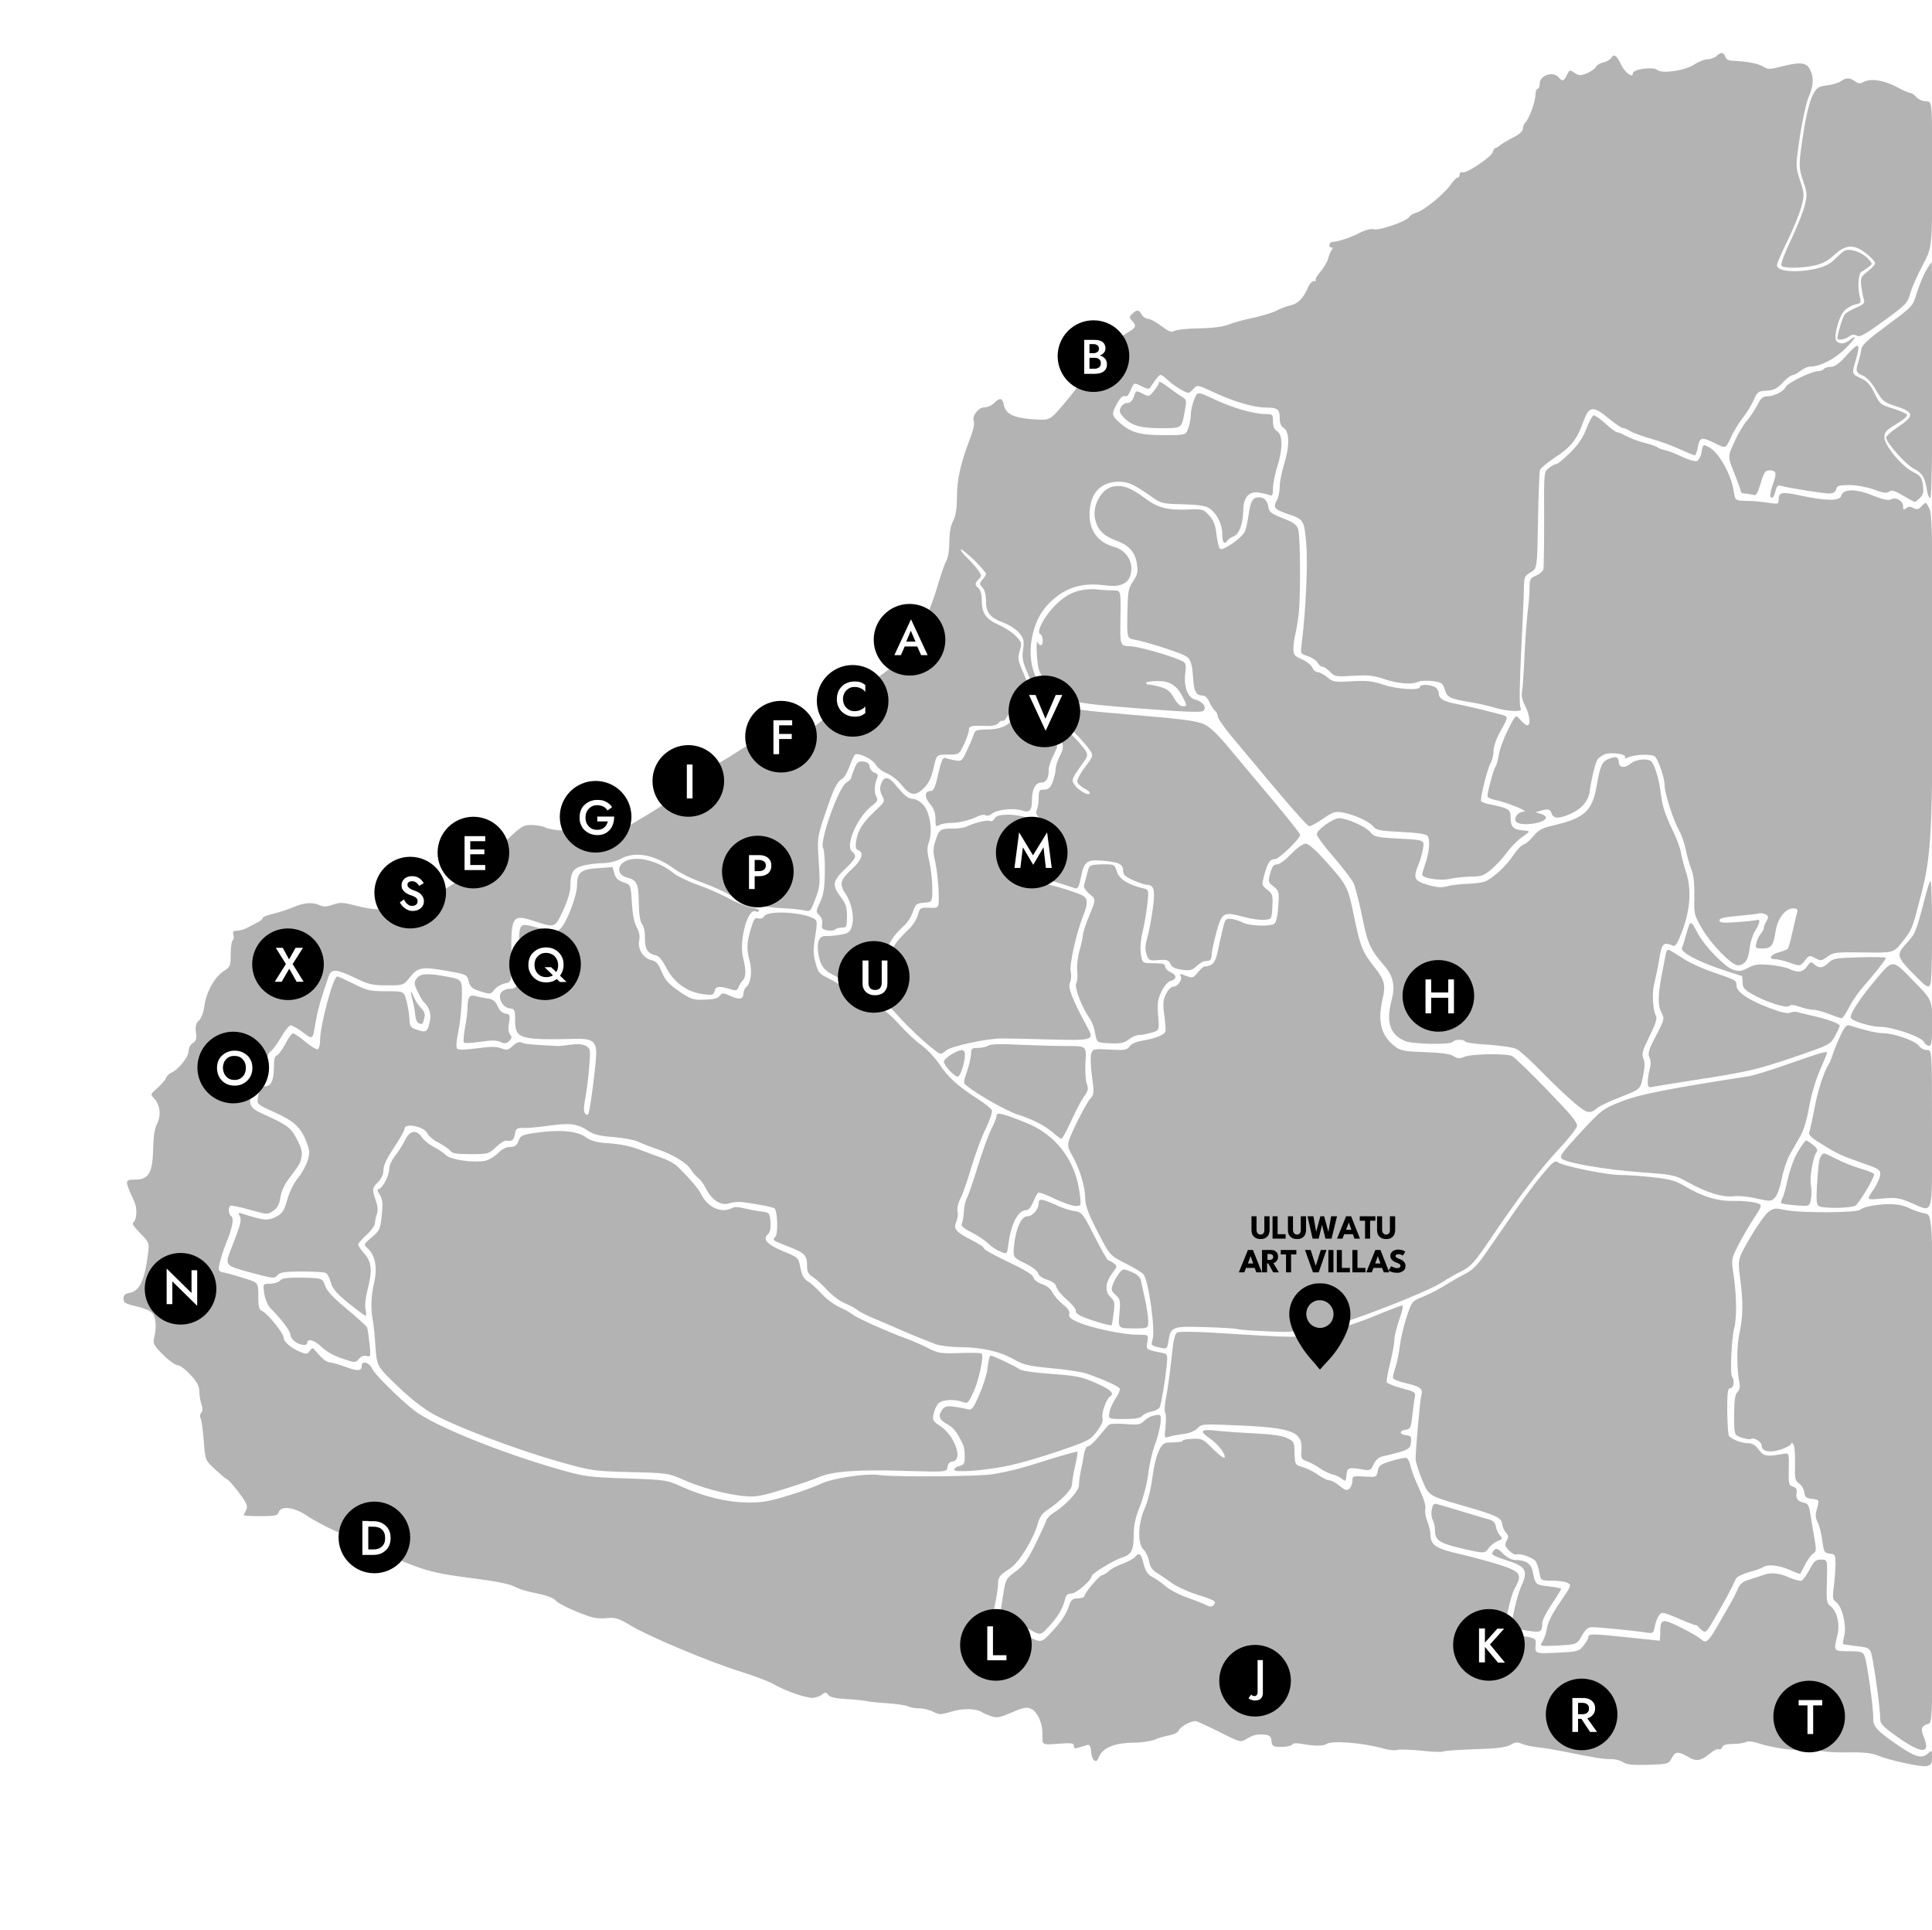 <?xml version="1.0" encoding="UTF-8"?>
<svg xmlns="http://www.w3.org/2000/svg" xmlns:xlink="http://www.w3.org/1999/xlink" version="1.1" x="0px" y="0px" viewBox="0 0 917 916" style="enable-background:new 0 0 917 916;" xml:space="preserve">
<rect x="0" y="0" width="917" height="916" fill="#808080" stroke="none"/>
<style type="text/css">
	.st0{enable-background:new    ;}
	.st1{fill-rule:evenodd;clip-rule:evenodd;fill:#FFFFFF;}
	.st2{fill:none;stroke:#000000;stroke-width:0;stroke-miterlimit:100;}
	.st3{fill-rule:evenodd;clip-rule:evenodd;fill:#B3B3B3;}
	.st4{fill-rule:evenodd;clip-rule:evenodd;}
	.st5{fill:#FFFFFF;}
</style>
<g id="Rectangle_1_00000076564199278984945070000018161528921358600119_" class="st0">
	<g id="Rectangle_1">
		<g>
			<rect y="-0.1" class="st1" width="917" height="916"></rect>
		</g>
		<g>
			<rect y="-0.1" class="st2" width="917" height="916"></rect>
		</g>
	</g>
</g>
<g id="map-base_xA0_Image_00000029766554206085115420000009324847614604990352_">
	<g id="map-base_xA0_Image">
		<path class="st3" d="M814.7,26.6c-0.8,0.8-2.7,1.5-4.1,1.5c-1.4,0-4.3,1.1-6.4,2.5c-4.4,2.9-15.2,4.5-17.6,2.6    c-2-1.7-11.6-0.4-11.6,1.6c0,2.5-3.8-0.4-5.6-4.2c-2-4.3-3.4-5.2-4.6-3.2c-0.5,0.9-2.2,1.9-3.8,2.2c-1.6,0.4-3.2,1.3-3.5,2.1    c-0.3,0.8-2.2,2.1-4.1,3c-3.2,1.3-3.8,1.3-6-0.1c-2.4-1.6-2.5-1.5-3.7,1c-1.4,3-2.1,3.2-3.9,1.1c-2.6-3.1-9-1-9,3    c0,1.4-0.5,2.5-1,2.5s-1,1.2-1,2.7c0,3.2-2.9,11.2-4.7,13.1c-0.7,0.7-1.3,2.1-1.3,3.1c0,1.1-1.7,2.7-4.7,4.2    c-2.6,1.3-5.3,3-6.1,3.6c-0.7,0.7-1.7,1.3-2.2,1.3c-0.4,0-1,0.9-1.3,2c-0.6,2.3-12.6,10.3-14.4,9.6c-0.7-0.3-1.3,0.2-1.3,1    c0,0.8-0.4,1.5-1,1.5c-0.5,0-2,1.5-3.3,3.4c-3,4.3-12.7,12.3-16.2,13.2c-1.5,0.4-3,1.3-3.4,2c-1.2,2.1-13.9,6.5-16.7,5.9    c-1.5-0.4-4.2,0.3-7.3,1.9c-4.3,2.2-9.8,4-12.6,4.1c-1.4,0.1-1.9,2.6-0.5,2.6c0.8,0,0.9,0.4,0.2,1.3c-0.5,0.7-1.3,2.5-1.6,4    c-0.4,1.5-2,4.3-3.6,6.1c-1.6,1.9-2.7,3.7-2.3,4c0.4,0.4-0.1,0.6-0.9,0.6c-0.9,0-2.1,1.4-2.8,3c-2,4.9-4.8,7.8-8.2,8.5    c-1.8,0.4-4.8,1.5-6.7,2.5c-1.9,1-7.1,2.6-11.5,3.5c-4.4,0.9-9.6,2.4-11.5,3.2c-2.2,0.9-7.2,1.6-13.5,1.7    c-5.5,0.1-10.9,0.6-11.9,1.2c-1.5,0.9-2.7,0.4-6.3-2.3c-2.4-1.9-5.3-3.4-6.3-3.4c-1,0-2.4-0.9-3-2c-1.3-2.4-2.3-2.5-4.5-0.4    c-1.5,1.5-1.5,1.8-0.1,3.3c2.3,2.5,1.9,3.3-2.2,5.7c-6.6,3.8-12.1,9.3-18.2,18.2c-3.3,4.8-8.8,12-12.3,16    c-6.3,7.4-6.3,7.4-13.9,6.9c-9.4-0.6-13.4-2.5-14.2-6.7c-0.7-3.6-1.9-3.8-4.7-1c-1.1,1.1-3.1,2-4.5,2c-2.9,0-6.1,4.1-5.1,6.7    c0.4,0.9-0.2,4-1.3,6.8c-5,13.1-6.6,20.2-6.7,28.6c0,6.1-0.6,9.4-1.8,11.8c-1.2,2.2-1.8,5.5-1.8,9.9c0,3.7-0.6,7.5-1.3,8.7    c-0.7,1.2-2.6,6.4-4.1,11.6c-1.5,5.2-3.8,11.5-5,14c-4.3,8.4-6.3,14.7-5.1,16.1c0.8,0.9,0.8,1-0.2,0.5c-0.8-0.5-3.6,1.4-7.5,5    c-3.4,3.2-10.7,8.7-16.2,12.3c-5.5,3.6-12.5,8.8-15.5,11.7c-5.1,4.8-13.4,11.4-19.9,15.8c-1.9,1.3-3.7,1.6-6.1,1.2    c-11.6-2-12.5-1.9-18.7,2.1c-3.2,2.1-6.9,4.4-8.2,5.1c-1.3,0.7-4.4,3-7,5.2c-10.6,8.8-21.8,16.5-35.7,24.5    c-4.4,2.5-9.3,6-10.9,7.6c-1.6,1.7-3.3,3-3.7,3c-0.4,0-3.3-1.6-6.5-3.6c-4.7-3-6.7-3.7-11.8-3.8c-3.4-0.1-7.1-0.7-8.3-1.4    c-1.2-0.6-4.2-1.2-6.6-1.2c-4.3,0-4.8,0.4-15.3,10.5c-6,5.8-13.9,12.4-17.7,14.8c-3.7,2.4-9.8,6.2-13.5,8.7    c-5.4,3.5-8,4.6-13.7,5.3c-9.9,1.3-15,1.1-23.1-1c-6.2-1.6-7.5-1.7-11-0.5c-2.9,1-4.6,1.1-6.2,0.3c-3.5-1.6-7.5-1.3-12.8,1    c-2.6,1.1-7,2.5-9.6,3.1c-2.6,0.6-4.8,1.5-4.8,2s-1,1.4-2.3,2c-1.2,0.6-3.4,1.7-4.8,2.5s-3.6,1.4-4.9,1.5c-1.9,0-2.3,0.4-1.8,2    c0.3,1.1,0.1,2.3-0.4,2.6c-0.5,0.3-0.9,3.2-0.9,6.5c0,5.6-0.2,6-3.4,8.1c-4.3,2.8-8.2,9.9-9.1,16.5c-0.4,3.1-1.5,5.9-2.6,6.9    c-1.4,1.3-1.8,2.6-1.4,5.6c0.4,3.1,0.1,4.1-1.5,5.1c-1.2,0.7-2,2.3-2,3.9c0,2.7-5,8.9-8.3,10.2c-1,0.4-2,1.5-2.4,2.4    c-0.3,1-2.2,3.1-4.1,4.8c-3.3,2.9-3.4,3.1-1.7,4.8c2.9,2.9,3.6,8.1,1.6,12.1c-1.2,2.3-1.8,6.1-1.9,11.6c-0.3,12-2,15-8.9,15    c-4.7,0-4.7,0.4,0.1,10.8c1.3,2.9,1,8.4-0.6,9.4c-0.8,0.5,0.1,2.1,3.2,5.2c4.2,4.3,4.4,4.6,3.8,9.3c-1.6,13-3.9,18-8.7,19    c-2.2,0.4-3,1.1-3,2.8c0,1.9,0.8,2.4,6,3.6c3.3,0.7,6.8,2.2,7.7,3.2c1.7,1.9,2.1,7.1,0.8,12c-0.6,2.4-0.1,3.4,4.3,7.8    c2.8,2.8,5.9,5,7,5c1.1,0,3.8,2.1,6.1,4.6c3.1,3.4,4.1,5.4,4.1,7.9c0,1.8,0.5,4.5,1,6c0.7,1.9,0.7,3.1-0.1,4    c-0.6,0.7-0.8,1.9-0.3,2.6c0.4,0.7,1.1,5.5,1.5,10.6c0.7,9.4,0.7,9.4,5.5,13.8c2.6,2.4,5,4.4,5.2,4.4c0.8,0,4.5,4.3,7.6,8.7    c2.3,3.4,2.6,4.5,1.8,6.1c-0.6,1.1-1.1,2.2-1.1,2.5c0,0.2,3.6,0.4,8,0.4c6.9,0,8.1-0.3,8.6-1.9c1-3.2,7.4-2.4,13.4,1.7    c2.9,2,8.9,5.2,13.4,7.2c4.5,2,11.3,5,15.2,6.8c24.8,11.6,28.9,12.9,48,15.4c15.3,2,19.6,2.9,23.3,4.9c1.1,0.6,5.4,1.8,9.4,2.6    c4.5,0.9,7.9,2.2,8.8,3.4c0.8,1,5.4,3.4,10.1,5.3c7.1,2.9,9.5,3.4,13.7,3c4.6-0.4,5.7-0.1,11.9,3.6c8.7,5.2,37.1,17.1,52.1,21.8    c6.4,2,13.6,4.7,15.9,6.1c5.4,3.1,14.7,6.3,18.1,6.3c1.4,0,3.5-0.7,4.5-1.5c1.7-1.3,2-1.3,3,0.1c0.8,1.1,3.4,1.7,8.6,2    c4.1,0.2,8.6,0.7,9.9,1c1.3,0.3,5.8,0.8,9.9,1c4.1,0.3,8.3,0.9,9.3,1.4c1,0.5,3.4,1,5.4,1c2,0,5,0.7,6.7,1.6    c2.9,1.5,3.5,1.5,8.9-0.1c5.4-1.6,11.6-1.5,14.4,0.4c0.6,0.4,2.4,1.2,4.2,1.8c2.8,1,4,0.7,9.7-1.7c5.2-2.3,7-2.7,9-1.9    c3.3,1.2,5.9,7.2,5.7,12.9c-0.1,4.4-0.1,4.4,7.4,3.8c6.3-0.5,7.5-0.3,7.5,1c0,1.1,0.6,1.4,2,0.9c1.1-0.3,2.9-0.9,3.9-1.2    c1.6-0.5,2,0,2.3,3.2c0.3,4.1,2.4,5.7,3.5,2.8c1.8-4.8,7.3-7.1,16.8-7.2c3.5,0,7.8-0.7,9.7-1.4c1.8-0.8,5-1.7,7.1-2.1    c2.1-0.4,4.1-1.4,4.4-2.2c0.7-1.9,6.3-4.9,8.3-4.5c0.8,0.2,5.9,2.5,11.3,5.2c9.8,5,9.8,5,13.2,2.9c2.3-1.4,4.6-2,7.2-1.8    c3.3,0.3,3.8,0.7,4.1,3.1c0.3,2.5,0.7,2.8,4.7,2.8c2.4,0,4.7-0.5,5.1-1.1c0.4-0.7,2-0.8,4.3-0.4c5.6,1.1,10.5,1.2,11.8,0.2    c2.5-1.9,17.6-0.7,27.7,2.2c2.1,0.6,4.9,0.9,6.2,0.5c1.3-0.3,6.5-0.1,11.5,0.4c5,0.6,9.6,0.7,10.1,0.4c0.6-0.4,7.4-0.8,15.2-1.1    c10.6-0.3,14.8-0.9,16.9-2.1c2.2-1.3,3.2-1.4,5.2-0.5c1.4,0.6,4.9,1.4,7.8,1.7c2.9,0.3,8.2,1.2,11.8,1.9c14.6,3,19.7,3.8,22.7,3.7    c1.8-0.1,4.3,0.5,5.7,1.4c1.9,1.2,4.5,1.5,12.1,1.3c9.4-0.3,9.7-0.4,11.1-3.1c1.7-3.3,3.1-3.4,7.8-0.7c4,2.4,6.1,2,10.6-1.7    c1.6-1.4,3.4-2.2,4-1.9c0.6,0.3,1.3-0.1,1.6-0.9c0.4-1.1,1.9-1.6,5.1-1.6c2.5,0,5.2-0.4,6.2-0.9c1.2-0.6,3.5-0.3,7.3,1    c3.1,1,9.3,2.2,13.8,2.6c7.3,0.6,8.3,0.5,9.6-1.2c1.2-1.6,1.4-1.7,1.5-0.3c0,2.1,5.7,3,17.7,2.8c5.9-0.1,10,0.4,12.4,1.4    c5.7,2.4,21,5.7,23.6,5.1c2-0.5,2.4-1.2,2.4-4.2c0-3.4-0.1-3.5-1.8-1.9c-2.9,2.7-5.8,2-13.5-3.2c-10.7-7.2-12.8-9.5-12.6-13.4    c0.2-4.2-2.9-26.5-4.1-29.5c-0.8-2-1.6-2.3-7.5-2.3c-7.3,0-7.3,0-5.4-7.6c1.3-5.3-0.2-11.6-3.4-13.9c-1.7-1.2-1.9-2.4-1.6-11.7    c0.3-10.3,0.3-10.3-2.7-10.3c-2.6,0-3.4,0.7-5.5,4.7c-1.4,2.6-3.1,5-3.8,5.3c-0.7,0.3-3.4-0.4-5.9-1.5c-4.9-2.2-8.9-2.5-12.5-1.1    c-1.3,0.5-4.2,1.4-6.4,2.1c-3.3,1-4.5,2-5.7,4.9c-0.9,2-2,4.3-2.5,5.1c-0.5,0.8-3,5.2-5.6,9.7c-5.8,10.2-6.6,10.9-9.4,8.4    c-1.2-1-5.6-3.6-9.8-5.6c-8.5-4.2-9.3-3.9-9.3,2.8c0,2.1-0.1,3.8-0.3,3.7c-0.1,0-6.6-0.7-14.3-1.5c-17.2-1.8-19.5-1.9-19.5-0.3    c0,0.7-1,2.6-2.3,4.1c-2.2,2.8-2.7,2.9-12.5,3.4c-10.8,0.5-10.6,0.6-10.2-4.5c0.2-2.4-0.5-2.7-9.2-3.8c-2.6-0.3-4.9-0.9-5.1-1.3    c-1-1.7,2.2-17.2,4.3-20.8c3.8-6.8,2.9-8.1-7.4-11.4c-5-1.6-13.5-3.8-18.9-5.1c-10.8-2.4-13.6-4.2-13.6-8.8c0-1.6-0.7-4.5-1.5-6.5    s-1.3-4.6-1-5.9c0.4-1.4-0.7-5-2.9-9.7c-1.9-4.1-3.8-9-4.1-10.8c-0.4-1.8-1.2-3.5-1.9-3.8c-0.7-0.3-3.9,0.4-7.2,1.4    c-5.3,1.6-6,2.2-6.5,4.8c-0.5,2.9-0.6,3-6.3,2.6c-5.5-0.3-5.7-0.3-5.7,2.1c0,1.4-0.7,3-1.5,3.7c-1.2,1-2.1,0.7-4.6-1.4    c-1.7-1.4-3.9-2.6-4.8-2.6s-3.3-1.1-5.2-2.5c-1.9-1.4-5.1-3-7.2-3.7c-4.1-1.2-4-1.1-4.2-7.8c-0.1-4.1-0.4-4.6-3.6-6.1    c-2.4-1.1-7.4-1.8-15.5-2.2c-6.6-0.3-14.8-0.9-18.3-1.3c-7.3-0.8-7.9,0.2-2.5,3.9c3.9,2.7,7.7,7.9,6.6,9c-0.3,0.3-2.8-1.6-5.5-4.3    c-4.6-4.7-5.1-4.9-9.7-4.7c-2.7,0.1-4.7,0.5-4.5,0.8c0.4,0.6-2.2,0.9-7.4,1c-3.2,0.1-5.7,6.1-7.1,17c-0.6,4.8-2.2,11.2-3.6,14.3    c-3.2,7.2-3.5,16.6-0.5,19.5c1.1,1.1,2.3,3.6,2.6,5.6c0.5,2.6,1.6,4.2,3.8,5.5c1.7,1,4.9,3.2,7.1,4.8s7.4,4,11.5,5.3    c8.6,2.7,9.9,3.4,8.2,5.1c-0.9,0.9-1.7,0.9-3.5,0c-1.2-0.6-5.3-2.3-9.1-3.6c-3.7-1.3-8.3-3.7-10.1-5.3c-1.8-1.6-4.7-3.6-6.3-4.4    c-2.3-1.2-3.3-2.8-4.2-6.3c-1.2-4.9-2.1-5.6-4.1-3.2c-0.7,0.8-3.3,2.2-5.9,3.2c-2.6,0.9-5.6,2.5-6.7,3.6c-1.1,1-2.5,1.8-3,1.8    c-1.2,0-8.4,8.5-8.4,9.9c0,0.6-1.4,1.1-3,1.1c-2.4,0-3.2,0.6-4,2.8c-1.9,5.2-3.5,7.7-8.5,13.1c-5,5.4-5,5.4-12,1.7    c-6.1-3.2-7.6-3.6-11.6-3.1c-2.5,0.3-4.8,0.4-5.1,0.1c-0.3-0.3,0.3-4.5,1.3-9.3c1-4.8,1.9-10.1,1.9-11.7c0-3.7,0.5-4.4,5.6-7.7    c4.4-2.8,11.3-14.1,13.4-21.7c0.6-2.4,2.1-4.6,3.8-5.7c6.7-4.4,12.2-10,12.3-12.4c0-1.4,0.7-5.4,1.5-8.9c0.8-3.5,1.3-6.6,1.1-6.8    c-0.2-0.2-6,1.4-12.8,3.5c-13.5,4.3-18.3,5.6-27.4,7.2c-6.5,1.1-47.1,1.4-53.6,0.4c-6-1-22.7,1.5-27.9,4.1    c-2.5,1.2-9.5,3.8-15.5,5.6c-9.1,2.8-12.5,3.4-19.5,3.3c-9.8-0.1-20.4-2.7-31.2-7.5c-7.1-3.2-7.7-3.3-26.3-3.9    c-17.7-0.6-19.9-0.9-31.5-4.2c-28.3-8.1-59.5-20.7-69-28c-6.5-5-19.1-17.4-20.1-19.9c-1.2-2.9-4.9-4-4.9-1.4    c0,2.6-1.9,2.7-7.6,0.6c-3-1.1-6.3-2.1-7.3-2.1c-1.7,0-3.8-1.7-7.1-5.6c-1.3-1.6-1.5-1.6-2.7,0.1c-1.1,1.6-1.7,1.6-4.4,0.5    c-4.4-1.8-8-4.9-8-6.8c0-2.1-7.4-11.3-10.1-12.6c-1.6-0.7-1.9-2-1.9-7.2c0-6.3,0-6.3-6.3-8.3c-3.4-1.1-7.7-2.3-9.5-2.7    c-3.2-0.6-3.3-0.8-2.6-4.3c0.4-2,1.8-6.4,3.1-9.7c3-7.2,3.9-12,2.4-12.9c-1.3-0.8-1.5-4.2-0.3-4.9c0.4-0.3,4.6,0.6,9.2,1.9    c8.3,2.3,8.4,2.4,11.1,0.5c2-1.4,2.9-3.1,3.4-6.4c0.4-2.7,1.9-6.1,3.9-8.7c5.3-7,5.5-7.3,6.1-10.5c0.5-2.2-0.1-4.5-2.2-8.4    c-2.9-5.6-4.4-6.7-16.8-12.3c-5.7-2.6-6.5-4.6-4.2-11.2c1-2.8,2.1-4.1,3.8-4.5c2.2-0.5,2.4-1.2,2.7-6.5c0.2-4.4,0.8-6.2,2.1-7.2    c1-0.7,3.2-3.8,5-6.8c1.7-3,3.7-5.5,4.5-5.5c0.7,0,3.4,1.5,5.9,3.4c4.5,3.4,4.5,3.4,5.7-3.8c1-6.3,2.8-12.6,6.4-22.9    c1.3-3.7,3.6-3.5,12.6,0.8c6.4,3.1,8.2,3.5,15.1,3.5c7.8,0,7.8,0,11-4c3.6-4.5,5.6-4.9,16.6-3c10.3,1.8,10.3,1.8,11.2,5.2    c0.7,2.7,1.6,3.4,5.6,4.7c4.7,1.4,4.8,1.4,6.5-0.8c1-1.3,3.2-2.6,5-3c3.3-0.7,3.3-0.7,3.1-13.9c-0.2-17.8,0.6-19,10.2-15.9    c10.7,3.5,10.4,3.6,14.3-4.7c2.2-4.7,3.5-9,3.5-11.5c0-6.7,1.3-8.8,6.4-10c2.5-0.6,6.6-1.1,9.1-1.1c2.7,0,6.1-0.8,8.3-2    c7-3.8,16.1-2.1,25.5,4.7c2.6,1.9,8.4,4.8,13,6.4c4.6,1.7,10.5,4.3,13.3,5.9c6.4,3.6,16.1,6.1,25,6.4c3.9,0.1,8.4,0.6,10.2,1    c3.1,0.7,3.2,0.6,5.3-4.9c2.5-6.6,2.5-7,1.7-19.8c-0.6-9.4-0.5-10.3,2.9-20.4c4.1-12.3,5.8-15.9,8.2-17.2c1-0.5,2.6-3.2,3.6-6    c1-2.8,2.2-5.3,2.6-5.6c1.7-1.1,8.6,2.3,9.8,4.7c0.7,1.4,3,3.2,5.2,4.1c2.2,0.9,5.4,3.4,7.1,5.6c4.1,5.1,6.6,5.5,10.6,1.5    c2.3-2.3,3.5-4.8,4.6-9.5c1.4-6.4,1.4-6.4,6.8-6.4c5.3,0,5.3,0,7.7-5c1.3-2.8,2.3-5.8,2.3-6.8c0-1.8,1.1-2.1,8.6-1.8    c2.6,0.1,4.5-0.4,5.4-1.4c0.7-0.9,1.7-1.3,2.1-1c0.5,0.3,2-1.7,3.4-4.5c1.4-2.8,3.2-5,4.1-5c2,0,19.4,16.8,20.6,19.9    c0.7,1.8,0.4,3.4-1.1,6.3c-1.1,2.1-2,5-2,6.4c0,1.4-0.7,4.1-1.4,6c-1.1,2.7-2,3.5-4,3.5c-2.3,0-2.6,0.4-2.6,3.8    c0,2.1-0.4,4.7-0.9,5.8c-0.6,1.5-0.3,2.4,1.3,3.7c2.1,1.7,2.1,1.7-0.8,9.5c-1.6,4.3-3.1,10.5-3.3,13.7c-0.4,5.8-0.4,5.8,2.4,5.5    c1.6-0.2,6,0.7,9.8,2c3.9,1.2,7.8,2.5,8.7,2.8c1.3,0.4,1.9-0.6,2.8-5c1.6-7.9,2.8-8.7,10.9-8c7.4,0.7,9.2,1.6,9.2,4.9    c0,1.7,1.1,2.7,4.9,4.4c2.7,1.2,5.6,2.1,6.4,2.1c3.4,0,4,2.6,2.7,11.7c-0.7,4.8-1.8,10.9-2.6,13.5c-1,3.6-1.1,5.5-0.3,7.8    c1,2.9,1.3,3.1,5.7,2.7c3.9-0.3,4.8,0,5.6,1.8c0.7,1.6,2.2,2.3,5.4,2.8c3.8,0.5,4.9,0.3,6.9-1.6c1.3-1.2,2.9-2.3,3.6-2.4    c0.7-0.1,1.7-0.2,2.4-0.3c0.7-0.1,1.3-1.4,1.3-2.9c0-1.5,1.1-6.4,2.3-10.8c2.6-9.3,3.3-9.7,13.2-7c3.4,0.9,7.7,1.5,9.6,1.3    c3.4-0.3,3.4-0.3,3.7-6.2c0.3-5.4,0.1-6.1-2.4-8.1c-2.7-2.1-2.7-2.2-1.4-7.1c1.6-5.8,2.7-7.4,5.1-7.4c1.8,0,11.9-9.7,11.9-11.5    c0-0.6-5.7-7.8-12.6-16c-6.9-8.2-16.3-19.4-20.8-24.8c-5.8-7-9.3-10.4-12.4-11.8c-3.4-1.5-10.3-2.4-32.8-4.3    c-26.3-2.2-29-2.6-34-5c-12.6-6.2-18-19.4-14.1-34.3c1.7-6.5,4.6-11.2,9.3-15.4c7.1-6.2,14.5-8.2,25-6.8c8.2,1.1,12.2-1.5,12.3-8    c0-4.7-3.3-8.9-8-10.2c-8.4-2.3-12.5-8.4-11.8-17.4c0.7-8.7,5.6-13.5,13.8-13.6c4.6,0,7,1.1,16.1,7.5c4,2.8,5,3,14.3,3.2    c7,0.2,10.7,0.7,12.4,1.8c3.7,2.4,6.3,7.5,6.3,12.2c0,4.1,1.1,5.5,2.5,3.2c0.4-0.6,1.7-1.5,3-2c2.6-1,4.4-6,4.5-12.5    c0-5.8,2.7-8.9,7.1-8.3c1.9,0.3,4.2,0.8,5.2,1.2c1.5,0.6,1.8,0.2,1.8-3.1c0-2.1,0.9-6.7,2-10.2c2.7-8.5,2.7-15.3,0-16.9    c-1.4-0.9-2-2.3-2-4.7c0-3.3-0.2-3.5-3.3-3.5c-5.7,0-15.8-2.9-24.3-6.9c-8.3-3.9-8.3-3.9-9.8,0c-0.9,2.2-1.6,5.3-1.6,7.1    c0,1.7-0.5,4.7-1.2,6.5c-1.2,3.3-1.2,3.3-11.8,3.3c-11.4,0-15.8-1.3-21.3-6.4c-3.2-2.9-3.3-3.6-1.1-7.9c1.8-3.5,3.3-4.8,4.6-4.1    c0.5,0.3,1.5-1.1,2.3-3c1.5-3.6,1.5-3.6,5.1-1.8c3.2,1.5,3.7,1.6,4.5,0.1c0.5-0.9,1.7-2.6,2.7-3.8c1.8-2.3,1.8-2.3,5.2,0.7    c1.8,1.7,4.8,3.8,6.7,4.8c3.3,1.8,3.4,1.8,5.4-0.4c2-2.2,2-2.2,10.3,1.7c9.1,4.2,18.6,7,24.1,7c5.6,0,6.7,0.8,6.7,4.9    c0,2.6,0.6,4,2,4.9c2.7,1.7,2.7,8.9,0,17.4c-1.1,3.5-2,8.1-2,10.3c0,2.2-0.6,5.2-1.4,6.6c-1.8,3.4-1.1,4.2,4.9,6.3    c8,2.7,8.1,2.9,9.1,14.3c0.8,9.3-0.2,31.9-2.2,47.5c-0.6,4.6-0.6,4.6,3,5.8c2,0.7,4.1,2.1,4.6,3.1c0.6,1.1,1.6,1.9,2.3,1.9    s2.3,1.1,3.6,2.4c2.2,2.3,2.7,2.4,10.9,1.9c7.2-0.4,9.7-0.2,14.9,1.6c6.6,2.2,13.3,2.7,16.2,1.2c1-0.5,3.9-0.6,6.6-0.3    c4.4,0.6,4.9,1,5.9,4.2c1.2,3.7,2.3,4.2,13.1,6c2.8,0.5,7.4,1.5,10.4,2.4c3,0.9,7.2,1.6,9.3,1.6c3.3,0,3.7-0.2,3-1.8    c-0.5-1-0.3-12.4,0.4-26.3c0.7-13.5,1.3-27.1,1.3-30.2c0.1-5.2,0.3-5.8,3.2-7.5c3.1-1.8,3.1-1.8,3.5-24.2    c0.2-12.3,0.6-23.2,0.9-24.2c0.3-1,3.5-3.7,7-6c7.7-5,10.5-8.5,13.5-16.8c2.8-7.8,4.6-8.1,12.2-1.8c3,2.5,6,4.5,6.7,4.5    c0.7,0,2.2,0.7,3.5,1.5c1.3,0.8,5.6,2.4,9.5,3.5c4,1.1,10.2,3.3,13.8,5c3.6,1.6,6.9,3,7.3,3c0.4,0,1.1-1.8,1.5-4    c0.8-4.7,1.8-4.9,8.4-1.6c4.8,2.4,4.8,2.4,7.2-2.8c1.3-2.9,3.8-7,5.6-9.3c1.8-2.2,4.1-6,5.2-8.4c1.8-4.1,2.2-4.4,6.2-4.6    c3.4-0.2,4.9-0.9,7.6-3.8c1.9-2,4-3.6,4.7-3.6s2.4-0.9,3.8-2c1.4-1.1,3.4-2,4.4-2c4.9,0,12.2-3.8,17.1-8.8c4.9-5,5.7-6.8,1.7-3.7    c-2.3,1.8-4.6,1.9-6.1,0.4c-1.6-1.6,0.9-11.5,3.7-14.4c1.2-1.3,3.6-2.7,5.2-3c2.6-0.6,2.9-0.9,2.2-3.3c-1.2-4.4-0.8-11.4,0.7-12.2    c0.8-0.4,2.3-1.5,3.4-2.3c2-1.5,2-1.5-0.4-4.1c-2.8-3-8.6-4.9-11-3.6c-0.9,0.5-2.7,2.1-4.1,3.5c-3.4,3.6-7.4,5.1-15.6,6    c-7.3,0.7-12.4-0.4-12.4-2.7c0-0.7,2.2-5.8,4.9-11.3c2.7-5.5,5.7-12.7,6.6-16.1c1.6-5.9,1.6-6.2-0.5-12.7    c-2.2-6.7-2.2-6.7-0.1-20.9c1.2-8,3.1-16.4,4.3-19.1c2.3-5.3,2.4-9.8,0.1-13.4c-1.7-2.7-4.8-2.9-13.3-0.7    c-5.3,1.4-6.3,1.4-8.3,0.1c-2.4-1.5-7.8-2.6-14-2.8c-2.7-0.1-3.8-0.6-4.2-2C818.2,24.7,816.8,24.6,814.7,26.6 M873.8,38.5    c-1,0.8-4,1.7-6.6,2c-4.3,0.6-4.9,1-6.9,4.8c-1.3,2.6-3,9.1-4.2,17c-2.5,15.8-2.5,17.1-0.1,24.1c1.8,5.2,1.8,6.1,0.5,11.4    c-0.8,3.2-3.8,10.5-6.6,16.4c-2.8,5.9-4.8,11.1-4.4,11.8c0.9,1.4,9,1.4,15.7,0c3.7-0.8,6.4-2.2,9.4-5c5.5-5.1,9.6-5.2,15.3-0.6    c2.2,1.8,4.1,3.8,4.1,4.5c0,0.7-1.6,2.4-3.5,3.9c-3.3,2.5-3.5,3.1-3.1,6.8c0.3,2.2,0.8,5.1,1.2,6.3c0.6,1.9,0.2,2.5-3.6,4.1    c-2.4,1-4.9,2.5-5.5,3.3c-0.9,1.2-3.4,9.4-3.4,11.3c0,1.1,3.7,0.5,5.5-0.9c1.4-1,2.5-1.1,3.7-0.4c1.5,0.8,3.8-0.5,12.1-6.5    c11.8-8.6,11.9-8.7,13.5-14.3c0.7-2.3,3.2-8,5.7-12.7c4.5-8.5,4.5-8.5,4.5-43.1s0-34.6-2.8-34.6c-1.6,0-3.7-0.9-4.7-2    c-1-1.1-2.3-2-2.9-2c-0.6,0-3.6-1.3-6.6-2.9c-6-3.2-12.3-4.1-15.6-2.3c-1.7,0.9-2.5,0.8-4-0.3C878.1,36.8,876.1,36.8,873.8,38.5     M913.9,128.9c-1.4,2.6-3.3,7.4-4.3,10.6c-1.7,5.8-1.8,5.9-13.8,14.8c-9.7,7.2-12.2,9.5-12.4,11.7c-0.2,1.5-0.8,4-1.3,5.6    c-1.5,4.4-1.2,5.3,2,6.6c1.9,0.8,4.2,3.3,6.3,6.9c3.1,5.3,3.7,5.8,9.8,7.8c8.4,2.7,8.5,4.5,0.7,9.7c-3.2,2.1-5.7,4.4-5.7,5    c0,2.4,9.3,12.8,13.1,14.8c4.1,2.1,5.3,4,6.3,10.2c0.3,2.1,1,3.8,1.6,3.8c0.6,0,1-21.1,1-56c0-30.8-0.2-56-0.3-56    S915.3,126.3,913.9,128.9 M876,169.1c-3.2,3.6-5.3,5-7.1,5c-1.4,0-2.9,0.5-3.2,1s-1.6,1-2.7,1c-3,0-14.8,5.7-15.5,7.6    c-0.8,2-5.6,4.4-8.8,4.4c-2,0-3,0.9-4.7,4.3c-1.2,2.3-3.4,5.6-4.9,7.3c-1.5,1.7-4.2,6.2-5.9,10c-3.2,7-3.2,7-0.1,14.7    c1.7,4.2,3.1,8.1,3.1,8.7c0,0.6,0.8,1.1,1.8,1.1c1,0,2.7,0.3,3.8,0.6c1.8,0.5,2.3-0.2,3.9-5.5c1.5-5.1,2.2-6.1,4.1-6.1    c3.2,0,3.6,1.2,1.9,6c-1.7,4.9-1.9,7-0.6,7c0.5,0,1.2-1.4,1.6-3.1c0.6-2.5,1.1-3,2.8-2.5c4.6,1.2,20.1,3.6,22.7,3.6    c1.9,0,2.9-0.6,3.3-2c0.4-1.7,1.4-2,6.3-2c3.4,0,8.2,0.9,11.6,2.1c4.5,1.7,6.2,1.9,7.3,1c1.1-0.9,2.5-0.5,6.6,1.9    c2.8,1.7,5.4,3,5.6,3c0.3,0,1.3-0.9,2.4-1.9c1.5-1.5,1.8-2.8,1.4-6.1c-0.5-3.6-1.1-4.4-4.8-6.3c-5.5-2.8-13.5-12.6-13.5-16.4    c0-2.4,0.9-3.4,5.6-6.2c3.1-1.8,5.4-3.8,5.2-4.4c-0.2-0.6-3.2-1.9-6.6-3c-6-1.8-6.4-2.2-8.9-7.3c-2-4.1-3.5-5.8-6.5-7.1    c-4.3-2-4.4-2.1-2.3-8.8C883.2,162.3,882.4,162.1,876,169.1 M550,181.9c0,0.4-1,2-2.3,3.6c-2.3,2.8-2.4,2.8-5.4,1.3    c-3.1-1.6-3.1-1.6-4.1,1.4c-0.7,2-1.7,3-3.1,3c-1.1,0-2.5,0.9-3.1,2.1c-0.9,1.7-0.7,2.5,1.2,4.6c3.8,4.1,7.9,5.3,18.2,5.3    c9.4,0,9.4,0,10.7-6.7c1.2-6.2,1.1-6.8-0.5-7.8c-1-0.6-3.8-2.5-6.2-4.3C550.8,181,550,180.6,550,181.9 M753,203.3    c-1.7,4.5-3.8,7.6-7.7,11.5c-3,2.9-5.9,5.4-6.6,5.4c-0.6,0-2.2,0.8-3.5,1.9c-2.4,1.8-2.4,1.8-2.3,24.2c0,12.3-0.1,23.1-0.4,24    c-0.3,0.9-1.8,2.2-3.5,2.9c-2.6,1.1-3,1.7-3,5.4c0,2.3-0.4,8-1,12.6c-0.5,4.7-1.2,14.4-1.5,21.5c-0.3,7.2-0.8,14.2-1.1,15.6    c-0.4,1.7,0.1,4,1.5,6.7c2.2,4.4,2.8,9.2,1,9.2c-0.6,0-2.1-1.2-3.3-2.6c-2.2-2.6-2.2-2.6-5.9,4.8c-2,4-4,9.4-4.3,11.8    c-0.4,2.5-1.1,5-1.6,5.7c-0.9,1.1-3.7,11.4-3.8,13.9c0,0.6,1.5,1.4,3.5,1.8c5,0.9,16.4,5.5,13.9,5.5c-2.6,0.1-4.8,2.5-4,4.5    c1.1,3,15.3,1.1,14.3-1.9c-0.2-0.6-1.4-1.3-2.8-1.6c-2.4-0.6-2.4-0.6,0.1-1.3c3.9-1.1,4.8-0.9,5.5,1.3c0.8,2.4,3.3,2.5,8.3,0.4    c5.7-2.4,9-6.1,9.7-10.8c1.1-7.5,2.8-14.1,3.9-15.5c0.6-0.7,2.1-1.8,3.4-2.3c3-1.1,10.4,0,9.5,1.4c-0.4,0.7,0,0.8,1.3,0.2    c3.5-1.6,12-1.8,13.1-0.3c1.8,2.3,4.4,10.3,4.4,13.5c0,3.8,4.2,16.8,6.9,21.5c1.1,1.9,2.5,5.9,3.1,8.9c0.6,3,1.8,7.3,2.7,9.5    c1.1,2.8,1.5,6.7,1.4,12.8c-0.2,8.5-0.1,8.9,3.8,15.5c4.3,7.4,14,17.2,16.8,17.2c3.3-0.1,5-2.4,5.6-7.8c0.3-2.9,1.5-6.8,2.7-8.6    c2.3-3.8,2.6-5.7,0.8-5.1c-0.7,0.2-5,0.7-9.5,1c-6.6,0.5-8.3,0.3-8.3-0.8c0-1,2.2-1.6,8.3-2.1c4.5-0.4,9.2-0.9,10.3-1.2    c1.1-0.3,2.7,0,3.5,0.5c1.2,0.8,1.3,1.3,0.3,3c-0.7,1.1-1.3,2.6-1.3,3.2c0,0.7-0.6,1.9-1.4,2.8c-0.8,0.9-1.7,2.8-2.1,4.3    c-0.7,2.6-0.5,2.8,2.9,2.8c4.2,0,5.1-1.3,6.2-8.3c0.9-5.9,4.6-10.7,8.2-10.7c2.1,0,2.4,0.3,1.9,2.3c-0.4,1.2-1.3,5.4-2.2,9.2    c-0.8,3.8-1.8,7.3-2.2,7.7c-0.4,0.4-2.3,1.1-4.1,1.6c-4,1-5.3,3.3-1.9,3.3c1.3,0,4.5,0.8,7.1,1.7c4.8,1.7,4.8,1.7,7-1    c2.1-2.6,2.3-2.7,5-1.2c2.6,1.4,3,1.3,5.8-0.7c2.8-2.1,4-2.2,17.2-2c14.2,0.2,14.2,0.2,18.2-4.9c4.9-6.2,4.6-5.6,8.9-22    c5.1-19.3,5.6-31,5.6-111.4c-0.1-60.9-0.2-69.7-1.6-72.5c-1.6-3.1-1.6-3.1-3.5-1.1c-1.6,1.7-2.3,1.9-4,1c-1.5-0.8-2.4-0.8-3.5,0.1    c-1.2,1-1.4,0.8-1.4-0.9c0-2.6-3.4-4.6-5.8-3.3c-1.2,0.6-3.8,0.1-8.7-1.9c-7.9-3.2-14-3.2-14.9,0.2c-0.7,2.5-7,2.5-19.2-0.1    c-9.4-2-10.5-1.7-10.5,2.3c0,1.7-0.5,1.8-4.8,1.1c-2.6-0.4-7.2-0.9-10.3-0.9c-5.5-0.1-5.5-0.1-6.2-4.6c-1.2-7.9-7-18.3-11.6-20.8    c-3-1.6-3-1.6-3.7,2.4c-0.4,2-1.4,3.8-2.2,4.1c-0.8,0.3-4.1-0.6-7.2-2.1c-3.1-1.5-6.7-2.9-8-3.1c-1.3-0.2-2.9-0.8-3.5-1.3    c-0.6-0.5-3.3-1.4-6-2.1c-2.6-0.6-6.5-2.1-8.5-3.1c-2-1.1-4.1-2-4.7-2c-0.6,0-3-1.8-5.4-4c-2.4-2.2-5-4-5.6-4    C755.9,197.1,754.3,199.9,753,203.3 M528.3,230.9c-5.7,1.1-10.2,9.5-8.4,16c1.3,4.9,4.2,7.6,10.5,9.9c5.8,2.2,8.5,5.5,9.3,11.2    c0.5,3.4,0.1,4.9-1.9,7.9c-2.3,3.4-2.5,4.8-2.7,15.4c-0.2,11.6-0.2,11.6,3.6,12.3c4.9,0.9,18.9,5.3,23,7.2    c3.5,1.6,4.1,3.3,4.7,12.2c0.4,5.4,1.5,7.1,4.7,7.1c0.9,0,2.2,1.4,2.9,3c0.7,1.6,1.9,3.5,2.6,4.1c0.8,0.6,1.4,1.9,1.4,2.8    c0,0.9,3.2,5.5,7.1,10.1c26.1,31.4,35.3,42,36.4,42c0.7,0,3.6-1.6,6.5-3.6c4.5-3.1,5.8-3.5,9-3c5.3,0.9,12.8,4.2,14.8,6.7    c1.4,1.8,3.2,2.1,13.2,2.6c8,0.4,11.8,1,12.6,1.9c1.3,1.7,0.8,8-1.2,13.5c-0.8,2.3-1.4,4.4-1.4,4.8c0,1.8,8.5,3.1,13,2.1    c2.5-0.6,7-1,10.1-1.1c4.9,0,6.2-0.5,9.6-3.3c2.2-1.8,5.5-5.4,7.4-8c1.9-2.6,5.2-6,7.4-7.5c4-2.8,4-2.8,0.5-3.1    c-4.7-0.4-6-1.7-6-6.1c0-4-0.9-4.5-10.8-6.5c-1.8-0.4-3.3-1.1-3.3-1.5c0-2.9,3.3-15.8,4.5-17.7c0.8-1.2,1.5-3.9,1.5-5.9    c0-2.3,1.3-6,3.6-10c3.6-6.4,3.6-6.4-0.8-7.5c-7.5-2-15.1-3.8-20.7-4.9c-6.1-1.2-8.1-2.5-8.1-5.1c0-1-0.9-2.3-1.9-2.9    c-2.5-1.3-7.1-1.3-7.1,0c0,1.8-10.9,1.1-17.3-1.1c-5.1-1.7-7.8-2-15-1.6c-8.2,0.5-9,0.3-11.6-1.9c-1.6-1.3-3.6-2.4-4.5-2.4    c-0.9,0-2.1-1-2.7-2.3c-0.6-1.2-2.8-3-5-3.9c-3.5-1.5-3.9-2.1-3.9-5c0-1.8,0.4-4.9,0.9-6.8c0.5-1.9,1.2-6.2,1.6-9.4    c1-9.4,0.8-37.8-0.3-40.7c-0.8-2-2.6-3.2-7.3-5c-5.1-2-6.4-2.9-6.7-4.9c-0.5-3.4-2-5-4.7-5c-2.8,0-3.9,1.9-4.8,8.5    c-0.4,2.8-1.1,6.2-1.7,7.6c-1.1,2.9-10.3,9.4-11.8,8.4c-0.5-0.3-1.3-3.4-1.7-6.7c-0.5-4.7-1.4-6.9-3.5-9.2c-2.7-3-3-3.1-10.3-2.8    c-9.4,0.4-14.3-0.9-19.9-5.2C536.8,231.5,533,230,528.3,230.9 M456,260.8c0,0.6,1.4,2.4,3.1,4c1.7,1.6,4,4.2,5.1,5.7    c1.8,2.5,1.8,2.9,0.4,4.3c-2,2-2,2.8-0.1,4.4c0.9,0.8,1.5,3,1.5,5.9c0,6,2,8.8,8.4,11.6c2.8,1.3,6.4,3.6,7.9,5.3    c2.7,2.8,2.8,3.2,1.7,6.9c-1.1,3.6-0.9,4.5,2.4,12c2,4.5,3.6,8.8,3.6,9.5c0,0.7,3.9,4.7,8.6,8.8c4.7,4.1,10.8,10,13.5,13.1    c4.9,5.7,4.9,5.7,1.4,10.5c-4.6,6.4-5,7.3-3.8,9.2c1.6,2.6,6.1,5.5,7.3,4.7c0.7-0.5-0.1-1.3-2.1-2.4c-1.8-0.9-3.4-2.4-3.6-3.3    c-0.2-0.9,1.5-4,3.7-7c4-5.2,4-5.3,2.3-8c-2.4-3.7-12.9-14.5-19.5-19.9c-3-2.5-5.8-5.6-6.2-7c-0.4-1.4-2-5.5-3.7-9.3    c-2.5-5.6-2.9-7.5-2.3-11.6c0.6-4.2,0.3-5.2-1.9-7.9c-1.4-1.7-4.7-3.8-7.4-4.8c-6.4-2.4-8.3-4.7-8.3-10.3c0-2.8-0.6-5.3-1.7-6.4    c-1.5-1.7-1.5-2,0-3.7c0.9-1,1.7-2.3,1.7-2.8c0-0.5-2.7-3.6-6-6.9C458.7,262.4,456,260.2,456,260.8 M510.6,280.8    c-3.4,1.1-6.5,3.2-10,6.7c-5.2,5.3-9,12.7-6.8,13.5c1.3,0.5,1.6,5.2,0.2,5.2c-0.5,0-1.1-0.6-1.4-1.3c-1-2.5-0.6,8.8,0.4,12.6    c0.6,2.1,2.8,5.8,5,8.1c6.7,7.3,9.6,8,42.7,10.6c22.3,1.7,29.6,2,30.5,1.1c1.7-1.7-0.3-4.4-3.9-5.3c-3.6-0.9-5.6-6.3-4.7-12.7    c0.4-3.1,0.2-4.6-0.8-5.2c-3.4-2.1-20.8-7.3-25.3-7.4c-4.9-0.2-4.9-0.2-4.7-13.3c0.2-13.2,0.2-13.2-3.1-13.2    c-1.8,0-5.6-0.2-8.3-0.5C517.4,279.4,513.6,279.8,510.6,280.8 M544,324.1c0,0.5,0.6,0.8,1.3,0.8c0.7-0.1,3.1,0.5,5.5,1.1    c3.3,1,4.7,2.1,6.4,5.2c1.3,2.4,3,4,4.1,4c2.2,0,2.2-0.3,0.2-4.2c-3-5.8-6.1-7.8-12.1-7.8C546.4,323.2,544,323.6,544,324.1     M483.3,336.5c-0.5,0.7-1.5,2.5-2.3,4c-1.9,3.8-6.3,5.7-12.7,5.7c-4.2,0-5.5,0.4-5.9,1.8c-0.3,1-1.7,4.4-3.2,7.6    c-2.6,5.7-2.7,5.8-6,5.2c-1.8-0.3-4-0.9-4.7-1.1c-1-0.4-1.8,1.7-3.2,7.6c-1.4,6.4-2.2,8.1-3.6,8.1c-2.9,0-3.1,2.8-0.3,6.1    c1.8,2.2,2.6,4.2,2.6,7.1c0,3.6,0.2,3.9,1.9,2.9c1.1-0.6,3.6-1,5.7-1c3.6,0,8.6-1.2,13-3.3c1.2-0.5,2.7-0.7,3.3-0.3    c0.6,0.4,1.9,0.1,2.8-0.7c2.3-2,10.4-2.9,14.2-1.6c3.8,1.3,4.9,0.2,4.9-4.9c0-5.2,1.7-8.3,4.4-8.3c2.4,0,3.6-2.1,3.6-6.5    c0-1.1,0.9-3.8,2-6c1.1-2.2,2-4.3,2-4.8c0-1.1-13.1-15.4-15.8-17.3C484.6,335.5,484,335.5,483.3,336.5 M763.4,360.2    c-3,1.2-4,3.4-5.6,12.9c-2,11.7-5.9,15.2-20.1,18.5c-5.7,1.3-7.4,2.2-9.8,5.1c-1.6,1.9-3.7,3.8-4.8,4.1c-1,0.3-3.3,2.7-5,5.3    c-3,4.6-8.4,9.7-12.7,12c-1.1,0.6-5,1.2-8.5,1.3c-3.5,0.1-8,0.6-10,1.2c-2.7,0.7-4.9,0.6-9.3-0.7c-6.4-1.9-7-3.2-4.3-9.7    c0.8-1.9,1.7-5.2,2.1-7.5c0.7-4.1,0.7-4.1-11.1-4.7c-10.9-0.6-12-0.8-14-3.2c-2.4-2.7-11-6.5-14.7-6.5c-2.9,0-10.6,5.5-10.6,7.6    c0,0.9,3.5,5.7,7.9,10.7c4.3,5,8.5,10.5,9.4,12.2s2.7,8.8,4.2,16c2.7,13.3,3.7,15.5,10.7,23.7c4.2,4.9,5.1,9.5,3.2,16.6    c-2.6,10-0.6,15.9,6.4,18.9c3.8,1.6,21.8,1.9,22.8,0.4c0.8-1.2,5.2-1.3,5.9-0.1c0.3,0.5,5.3,1.2,11.2,1.5    c5.9,0.4,11.8,1.3,13.3,2.1c1.4,0.8,6.9,5.7,12.1,11.1c5.2,5.3,12.1,11.9,15.3,14.5c5.9,5,7.3,5.3,11,2.1c1-0.8,5.9-3.1,11-5.1    c9.2-3.6,9.2-3.6,10.4-9.6c0.9-4.3,1-6.7,0.2-8.6c-0.9-2.2-0.4-3.8,2.9-10.5c2.5-5,3.7-8.4,3.2-9.4c-1.6-3-2.1-10.9-1-15.2    c0.6-2.4,1.7-7.7,2.4-11.8c1.2-7.8,2-8.6,6.6-6.6c1.1,0.5,2.2-1.2,4.4-7.1c3.8-10.2,4.4-19.5,1.8-27.7c-1.1-3.3-2.2-7.6-2.5-9.6    c-0.3-1.9-1.9-6.2-3.5-9.5c-4.1-8.6-5.3-12.2-6.1-19c-0.8-6.2-2.6-12.1-4.2-14.3c-1.5-1.9-7.2-1.5-10.1,0.8    c-3,2.4-5.6,1.9-5.6-1.1C768.1,359.1,766.9,358.8,763.4,360.2 M405.5,364.8c-0.8,2-1.5,4-1.5,4.4c0,0.4-1.1,1.5-2.4,2.3    c-3.7,2.4-12.9,28.4-10.9,31c0.5,0.7,0.9,5.7,0.8,11.2c-0.1,7.8-0.6,11-2.3,14.5c-2,4.3-2,4.6-0.3,6.2c1.1,1.1,1.6,2.6,1.3,4.1    c-0.4,2,0,2.5,2.4,3c1.6,0.3,3.3,0.1,3.8-0.4c0.5-0.5,2-0.9,3.3-0.9c2.1,0,2.3-0.4,2.3-5.3c0-4.4-0.5-6-3-9.3    c-4.1-5.5-3.9-7.4,2-13.1c5.4-5.2,5.9-6.4,3.4-8.4c-3.4-2.8,2.5-16.3,9.3-21.6c2.8-2.1,3.1-2.8,2.2-4.5c-1.1-2-0.9-5.8,0.5-9    c0.5-1.2,0.1-1.9-1.3-2.3c-1.1-0.4-2.2-1.6-2.3-2.8c-0.2-1.6-1.1-2.3-3-2.5C407.5,361.1,406.8,361.6,405.5,364.8 M418.2,372    c-0.7,2.1-0.6,3.5,0.5,5.6c1.4,2.7,1.3,2.9-3,6.9c-6,5.6-8.6,9.6-9.3,14.4c-0.5,3.1-0.3,4.1,1,4.6c2.8,1.1,1.7,4.5-2.9,8.8    c-5.9,5.5-6.3,7.1-3,12.2c3,4.6,4.2,11.6,2.6,15.8c-0.8,2.1-1.9,2.8-5.3,3.3c-2.4,0.4-5.5,0.7-7,0.6c-3.1-0.1-4.3,3-3.3,8.8    c0.9,5.3,2.8,7.8,7.7,10c2.3,1.1,5.3,3.1,6.7,4.5c1.3,1.4,3.9,2.9,5.8,3.3c1.8,0.3,3.6,1,3.9,1.5c2.1,3.3,5.4-3.2,5.5-10.8    c0.1-4.5,0.3-5.1,0.8-2.8c0.7,3,0.7,3,1.8-0.3c0.6-1.8,0.9-4.6,0.6-6.2c-0.6-3.1,2.4-8.1,7.9-13c1.5-1.4,3.4-4.3,4.1-6.5    c1.2-3.7,1.7-4,5.3-4.3c3.9-0.3,3.9-0.3,3.9-7c0-3.7-0.7-9.3-1.4-12.5c-1.1-4.7-1.2-6.5-0.2-9.3c1.9-5.2,0.5-14.2-2.7-17.7    c-1.4-1.5-3.6-2.8-4.9-2.8c-2.3,0-4.1-1.5-8.9-7.4C421.5,368.4,419.4,368.5,418.2,372 M472,388.5c-0.6,1-1.6,1.5-2.2,1.1    c-1.1-0.7-7.8,1-11.1,2.7c-1,0.5-3.9,0.9-6.5,0.9c-5.9,0-6.5,0.4-8.2,5.8c-1.2,3.6-1.2,5.3-0.1,10c0.7,3.1,1.4,9.3,1.6,13.8    c0.3,8.2,0.3,8.2-4.3,8c-4.4-0.1-4.6,0-5.5,3.3c-0.5,1.9-2.3,4.9-4.1,6.6c-6.8,6.6-8.6,9.4-7.8,11.7c0.8,2.2-0.9,8.6-4.8,18.1    c-1.6,3.8-1.5,3.9,0.9,5.5c1.4,0.9,3.8,3.2,5.5,5.1c6.1,7.1,19.3,19,21.1,19c0.4,0,1.6-0.7,2.6-1.6c2.2-2,19.4-5.7,26.3-5.7    c2.8,0,13.2,0.2,23.2,0.5c20.5,0.5,20.9,0.4,17.4-6c-7-12.9-9.2-18.6-8.2-20.9c0.6-1.2,0.8-3.6,0.4-5.3    c-0.7-3.3,2.7-18.5,5.8-26.2c2.4-5.9,2.4-8.5,0-9.8c-3.9-2.1-18.7-6.4-21.4-6.2c-5.3,0.3-6.7-1.3-6.7-7.6c0-3.1,0.6-6.9,1.3-8.3    c1.3-2.6,4.7-11.8,4.7-12.9c0-1.4-7.8-3.4-13.2-3.5C474.4,386.7,472.9,387.1,472,388.5 M612.9,405.2c-2.7,2.8-5.6,5-6.8,5    c-1.6,0-2.3,1-3.2,4.2c-1.1,3.9-1,4.3,1.6,6.3c2.6,2.1,2.7,2.4,2.2,9.5c-0.3,4.6-1,7.6-1.9,8.2c-2.2,1.4-11.7,1-14.7-0.5    c-1.5-0.8-4-1.6-5.6-1.8c-2.7-0.3-3,0-4.1,4.6c-0.7,2.8-1.8,7.6-2.4,10.7c-1.1,5.5-2.5,7-6.4,7.3c-0.5,0-1.8,1.3-3.1,2.8    c-2,2.5-2.5,2.7-5,1.8c-3.4-1.3-3.9-1.3-3.1-0.1c1,1.6-1.4,5-3.4,5c-1.1,0-2.5,1.4-3.6,3.6c-1.4,2.9-1.5,4.7-0.8,9.8    c0.5,3.4,0.7,6.9,0.6,7.7c-0.4,1.8-4.7,3.5-11.2,4.6c-2.7,0.4-5,1.5-5.9,2.7c-1.2,1.7-2.3,1.9-9.3,1.5c-7.6-0.4-8-0.4-8.8,1.8    c-0.5,1.4-0.4,5.7,0.3,10.8c1.1,8.1,1,8.7-0.9,10.8c-1.1,1.2-4.1,6.7-6.7,12c-4.6,9.8-4.6,9.8-1.7,15c3.6,6.5,6.1,14.7,6.1,20.3    c0,3.2,1.4,7.1,5.8,15.6c5.8,11.3,5.8,11.3,13.2,15.1c4.1,2,8,4.4,8.7,5.3c2.4,3.3,5.6,26.1,4.3,30.7c-0.9,3.1-0.8,3.1,4.2,4.2    c2.5,0.5,2.7,0.3,3.3-3.4c1.1-6.7,1.8-7,17.3-6.5c7.5,0.2,14.4,0.6,15.2,0.9c0.8,0.3,7.2,0.8,14.3,1.1c11.1,0.5,12.8,0.4,12.8-0.9    c0-0.9,0.7-1.5,1.5-1.5c0.8,0,1.5,0.7,1.5,1.5c0,1.9-0.5,1.9,12.1-0.9c11.6-2.6,48.7-17.1,55.4-21.6c2.2-1.5,6.3-3.8,9.1-5.2    c4.5-2.3,6.1-4.1,14.4-16.4c12.9-19.1,22.4-31.5,31.8-41.6c4.4-4.7,8.2-9.5,8.5-10.7c0.4-1.7-2.4-5.1-14.1-17.2    c-8-8.3-15.5-15.5-16.6-16.1c-2.6-1.4-19.8-1.1-23,0.4c-2,0.9-3,0.8-4.9-0.4c-1.7-1.1-5.6-1.6-13.5-1.9    c-9.4-0.3-11.6-0.7-13.9-2.4c-7-5.2-8.8-11.9-6.2-23.2c1.5-6.3,0.8-8.8-4-14.8c-5.7-7.2-6.6-9.6-9.6-23.9    c-2.9-14.3-3.2-14.9-13.9-26.8c-4.3-4.8-7.7-7.8-9-7.8C618.6,400.2,615.6,402.4,612.9,405.2 M355.3,414.2c0,4.7,0.2,6.6,0.4,4.3    c0.2-2.3,0.2-6.2,0-8.5C355.5,407.6,355.3,409.5,355.3,414.2 M296.6,408.8c-4,2.2-3.5,6.5,0.9,7.6c4.8,1.2,5.6,2.9,5.7,12.1    c0.1,5.6,0.6,8.9,1.6,10.1c0.8,1,1.4,3.7,1.3,6.6c-0.1,5.1,1.4,7.5,5.3,8.2c1.3,0.2,3.1,2.5,5,6.1c3.6,6.9,9.8,11.3,17.3,12.3    c4.5,0.6,4.9,0.5,5.5-1.6c0.6-2.3,2.3-2.4,8.4-0.5c1.7,0.5,2.4,0.2,2.9-1.2c0.4-1,1.3-2.5,2-3.2c1.6-1.6,1.7-4.9,0.2-10.8    c-2.1-8.3,2.4-24.2,6.1-21.9c0.5,0.3,1.2,0.1,1.5-0.4c0.3-0.5-1.3-1.2-3.7-1.6c-2.3-0.4-7-2.2-10.4-4.1s-10-4.8-14.8-6.5    c-4.8-1.7-9.9-4.2-11.4-5.4C312.7,408.5,301.9,405.8,296.6,408.8 M516,414.6c-0.6,2.3-1.3,4.8-1.5,5.6c-0.3,0.8,0.9,2.6,2.6,4    c3.1,2.6,3.1,2.6,0,10.1c-1.7,4.1-3.1,8.3-3.1,9.3c0,1-0.7,4.3-1.6,7.4c-0.9,3.1-1.4,7.4-1.1,9.8c0.3,2.3,0,5-0.5,5.9    c-1,1.8,2.8,11.6,6.4,16.6c1,1.4,2.2,4.5,2.6,7c0.8,4.5,0.8,4.5,7,4.8c5.1,0.2,6.7-0.1,8.9-1.8c1.4-1.1,3.6-2.1,4.7-2.1    c1.2,0,3.9-0.5,6-1.1c3.9-1.1,3.9-1.1,3.3-8.1c-0.5-5.9-0.2-7.7,1.6-11.5c1.4-2.8,3-4.7,4.4-5c3-0.8,2.9-2.8-0.2-4.2    c-1.4-0.6-2.5-1.8-2.5-2.7c0-1.2-1.2-1.5-5.4-1.5c-5.4,0-5.4,0-6.1-4.4c-0.4-2.8-0.1-6.8,0.9-10.8c0.8-3.5,1.8-9.3,2.2-13    c0.7-6.7,0.7-6.7-2.2-7.4c-7-1.7-11.2-4.3-12.3-7.9c-1.1-3.4-1.2-3.5-7.1-3.4C517,410.4,517,410.4,516,414.6 M283.9,412    c-8.1,0.5-10,2-10,8c0,5.1-5,18.1-8,20.8c-1.9,1.7-2.3,1.7-8.7,0c-11.7-3.1-10.8-4.2-10.8,12.3c-0.1,15.2-0.4,16.1-5,16.2    c-1.2,0-2.7,0.7-3.4,1.5c-2,2.4,0.5,7.3,3.8,7.7c2.5,0.3,2.7,0.6,2.7,5.7c0,8.8,2.1,9.4,29,8.8c7.5-0.2,9.5,1.3,9.5,6.9    c0,4.4-2.7,25.5-3.6,28.3c-0.4,1.1-0.8,1.1-1.6,0.3c-0.9-0.9-0.8-2.8,0.1-7.9c0.7-3.7,1.5-10.4,1.8-14.9c0.6-7.8,0.5-8.2-1.7-9.4    c-1.5-0.8-4-1-7.4-0.5c-2.8,0.4-5.5,0.7-6.1,0.6c-12-0.6-15.3-0.9-16.8-1.6c-1.3-0.6-2.5-0.1-4.3,1.5c-2.2,2.1-2.8,2.2-5.5,1.2    c-2.3-0.9-5.2-0.9-11.5,0c-5.2,0.7-8.8,0.8-9.4,0.2c-0.6-0.6-0.4-3.6,0.5-7.9c0.8-3.8,1.6-11,1.7-15.9c0.2-9,0.2-9-6.3-10.3    c-10-1.9-13.5-1.7-15.2,0.8c-1.3,1.9-1.2,2.6,0.6,6.3c1.1,2.3,2.3,4.3,2.6,4.6c2.4,1.9,3.8,5.6,3.3,8.4c-1.1,6-1.8,6.5-6,5.1    c-3.5-1.2-3.7-1.6-3.9-5.5c-0.1-2.3-0.8-6.2-1.4-8.6c-1.2-4.3-1.2-4.3-9.6-4.3c-7.6,0-9.1-0.3-15.4-3.5c-3.8-1.9-7.3-3.5-7.8-3.5    c-2,0-8.2,23.2-8.2,30.6c0,1.8-0.5,3.6-1,3.9c-0.6,0.3-3.2-1.2-5.8-3.4c-2.6-2.2-5.3-4.1-6-4.1c-0.6,0-2.3,2.2-3.6,4.9    c-1.4,2.7-3.2,5.1-4,5.5c-1.1,0.4-1.5,2-1.5,5.7c0,6-1.3,9-4,9c-2.3,0-2.7,0.5-3.5,5c-0.7,3.5-0.7,3.5,7.9,7.4    c9.3,4.2,12.4,7.1,15.1,14.1c1.5,3.9,1.6,5.2,0.5,8.8c-0.7,2.3-2.8,6.1-4.6,8.3c-2,2.4-4.1,6.7-5.1,10.3c-1.5,5.4-2.2,6.4-5.4,8.1    c-3.8,1.9-5.8,1.7-15.8-1.5c-2.1-0.7-2.2-0.5-1.3,1.1c1,1.9,0.5,3.9-4.2,15.8c-2.9,7.5-2.8,7.7,8.6,10.8    c11.8,3.2,12.1,3.2,13.8,1.2c1-1.1,3.6-1.5,11-1.5c5.4,0,10.5,0.3,11.4,0.6c0.9,0.3,2,2.3,2.6,4.5c0.8,3,2.6,5.2,8.4,9.9    c4.1,3.3,7.7,6,8.1,6s0.4-1.3,0-3c-0.4-1.7,0-5.7,0.9-9.1c2.4-9.4,2.1-13.3-1.4-17.3c-1.7-1.9-3-3.9-3-4.4s1.8-2.6,4-4.6    c2.2-2,4-4.5,4-5.6c0-1.1,0.4-3,0.9-4.3c0.6-1.6,0.4-3.7-0.5-6.3c-1.9-5.4-1.8-6,1.1-8.9c1.6-1.6,2.5-3.6,2.5-5.7    c0-2.1,1.6-5.6,5-10.6c2.8-4.1,5-8.1,5-8.9c0-3,9.4-1.1,10.8,2.1c0.6,1.3,3,3.3,5.4,4.5c2.4,1.2,4.8,2.9,5.5,3.8    c0.9,1.3,3,1.6,9.7,1.6c8.3,0,8.6-0.1,12-3.3c1.9-1.8,4-3.2,4.8-3.1c2.9,0.4,3.6-0.1,4.2-3.1c0.5-2.7,1-3,3.9-2.9    c1.8,0.1,7.3-0.4,12.2-1.1c10.2-1.4,13.6-0.9,18.6,2.4c2.7,1.8,5.5,2.5,12,3c4.6,0.4,9.8,1.3,11.5,2.1c1.7,0.8,5.7,2.4,9,3.5    c7.9,2.7,14.2,6.5,16.3,9.8c0.9,1.5,2.5,3.3,3.5,4c1,0.7,2.7,3.1,3.8,5.3c2.8,5.4,7.2,8.1,11.1,6.7c1.6-0.6,4.8-0.8,7.1-0.4    c7.8,1.1,13.7,2.3,14.3,2.9c1.3,1.3,1.7,11.8,0.4,13.3c-1.6,1.9-1.9,1.6,6.7,5c7.4,2.9,8.3,3.9,8.3,9.8c0,1.9,0.8,3.3,2.8,4.5    c1.5,1,4.6,3.7,6.7,6.1c2.2,2.4,6,5.3,8.5,6.3c2.5,1.1,5.2,2.5,6,3.3c0.8,0.7,4.4,2.5,8,4c3.6,1.5,8.3,3.5,10.5,4.5    c4,1.8,11.7,5,18.5,7.6c1.9,0.7,7.3,1.4,12,1.4c10,0.1,18.5,2,25.5,6c4.2,2.4,6.9,3,17.5,4c6.9,0.6,14.3,1.8,16.5,2.5    c8.1,2.8,15.5,6.1,15.9,7.2c0.2,0.6-0.6,2.6-1.9,4.5c-1.3,1.9-2.7,4.8-3,6.6c-0.6,3.3-0.6,3.3,6.9,3.3c5.4,0,7.8-0.4,8.7-1.5    c0.7-0.8,2.7-1.8,4.6-2.1c1.9-0.4,3.6-1.4,3.8-2.3c0.9-3.2,2.5-12.8,3.1-18.8c0.6-6.2,0.6-6.2-2.7-6.8c-7-1.4-7.1-1.4-6.4-5.1    c0.6-3.4,0.6-3.4-4.7-3.4c-6.8,0-21.9-3.2-28.1-5.9c-3.7-1.6-4.7-2.5-4.3-3.9c0.4-1.2-0.5-2.6-2.9-4.5c-1.9-1.5-4.2-4.1-5-5.7    c-0.9-1.8-2.8-3.3-5-4c-2-0.6-3.8-2-4.1-3.2c-0.4-1.4-4.4-3.8-12.1-7.4c-6.3-3-11.4-5.8-11.4-6.4s-2.6-2.3-5.8-3.9    c-7.5-3.8-8.8-5.4-7.3-8.7c0.6-1.4,0.9-3.6,0.6-4.9c-0.3-1.4,0.2-3.9,1.4-6.2c1.1-2.1,3.4-8.8,5.2-14.9c1.8-6.1,4.8-14.3,6.8-18.2    c1.9-4,3.2-7.9,2.9-8.7c-0.3-0.8-3.2-3.1-6.4-5.2c-9.3-5.9-14.1-10.1-18.4-16.5c-2.2-3.3-6.2-7.5-8.9-9.4    c-2.7-1.9-7.4-6.4-10.6-10c-5.4-6.2-12.4-10.8-19.5-12.9c-1.4-0.4-3.7-1.9-5.3-3.3c-1.5-1.4-5.1-3.7-8-5.1c-4.8-2.3-5.4-3-6.6-7.6    c-1.1-4.1-1.2-6.3-0.2-12.4c1-6.1,1-7.5-0.1-8.3c-5.2-3.4-22.4-4.3-24.1-1.4c-0.5,1-1.6,1.3-2.8,1c-1.6-0.5-2.1,0.3-3.5,4.9    c-2,6.8-2.1,9.8-0.6,15.3c1.3,4.8,0.6,10.6-1.5,12.3c-0.8,0.6-1.4,2-1.4,3c0,2.9-1.9,3.3-6.1,1.4c-3.6-1.6-4-1.7-5.2-0.1    c-0.9,1.2-3,1.7-7.2,1.8c-5.5,0.2-6.5-0.2-12.1-4c-4.9-3.4-6.5-5.1-8.2-9.2c-1.7-4-2.7-5.1-5-5.6c-3.8-0.8-6.6-5.4-5.7-9.4    c0.4-1.9,0-4-1.2-6.2c-1.2-2.1-2-6.4-2.3-11.7c-0.5-8.4-0.5-8.4-4-9.6c-2.6-0.9-3.7-1.9-4.3-4.3c-0.5-1.7-0.9-3.1-1-3    C290.5,411.5,287.5,411.8,283.9,412 M913.2,427.8c-3.9,14.9-4.1,15.3-8.8,20.4c-4.5,5-4.1,6.1,5,15.2c7.2,7.2,7.2,7.2,7.5-7.1    c0.2-7.9,0.2-20.4,0-27.9C916.6,415,916.6,415,913.2,427.8 M800.5,442.8c-0.9,3.3-1.9,6.5-2.2,7.1c-0.7,1.9,7.2,6.2,18.1,9.9    c5.6,1.9,10.3,3.4,10.4,3.4c0.1,0,0.3,1.3,0.3,3c0,2.4,0.8,3.4,4.4,5.5c6.4,3.7,16.5,7,17.8,5.7c0.7-0.7,2.3-0.6,5,0.4    c2.2,0.8,5.1,1.4,6.4,1.4c1.3,0,4.6,0.9,7.4,2c2.8,1.1,5.5,2,6,2c0.5,0,2.1-2.3,3.5-5.1c1.4-2.8,4.3-7,6.3-9.3    c5.2-5.9,11.2-13.4,11.2-14.2c0-0.4-5.6-0.5-12.4-0.3c-11.3,0.3-12.7,0.5-14.8,2.6c-2.8,2.6-4.5,2.8-6.8,0.7    c-1.5-1.4-1.8-1.3-3.4,1c-1.9,2.8-4.4,3.2-8.4,1.2c-1.5-0.7-5.7-1.6-9.3-1.9c-5.5-0.5-7.3-0.2-10.3,1.4c-3.1,1.7-4.3,1.8-7.1,0.9    c-3.8-1.2-13.4-11.1-16.5-16.8C802.4,436.4,802.4,436.4,800.5,442.8 M790.7,452.4c-0.2,1.3-1,5-1.6,8.3c-2.2,11-2.4,16.1-0.6,19.6    c1.6,3.2,1.6,3.4-2.5,11.2c-3.5,6.7-4,8.3-3.1,10.3c0.7,1.5,0.7,3.4,0.1,5.6c-0.5,1.8-0.9,4.6-0.9,6.1c0,2.4,0.3,2.7,2.3,2.3    c1.2-0.3,9.5-1.6,18.3-3c26.9-4.1,31.4-5.2,49-11.2c16.7-5.7,17-5.9,19.2-9.8c1.2-2.2,2.3-4.5,2.3-5c0-1.1-5.5-3.1-14-5    c-3-0.7-6-1.4-6.5-1.6s-2,0-3.1,0.4c-1.4,0.5-4.8-0.3-9.9-2.3c-10-3.8-15.5-7.6-15.5-10.6c0-2.5,0-2.5-11.6-6.5    c-4.5-1.5-10.6-4.3-13.5-6.2c-2.9-1.9-5.9-3.7-6.6-4.1C791.6,450.4,791,451,790.7,452.4 M891.1,463.9    c-8.3,9.8-13.5,17.7-12.6,19.2c1,1.6,9.6,4.2,14,4.2c5.7,0,19.4,4.7,20.6,7.1c0.6,1.1,1.7,1.9,2.5,1.9c1.2,0,1.5-2,1.5-10.9    c0-10.9,0-10.9-9.4-20.4C898.4,455.3,898.4,455.3,891.1,463.9 M409.3,462.2c0,3.6,0.2,5,0.4,3.3c0.2-1.8,0.2-4.7,0-6.5    C409.5,457.2,409.3,458.7,409.3,462.2 M676.4,473.2c0,4.7,0.2,6.6,0.4,4.3c0.2-2.3,0.2-6.2,0-8.5    C676.6,466.6,676.4,468.6,676.4,473.2 M689.4,473.2c0,4.7,0.2,6.6,0.4,4.3c0.2-2.3,0.2-6.2,0-8.5    C689.6,466.6,689.4,468.6,689.4,473.2 M195,470.7c0,0.6,0.4,2.5,0.9,4.4c0.5,1.9,1.1,4.9,1.2,6.7c0.1,1.8,0.9,3.5,1.7,3.8    c1.8,0.7,1.8,0.6,2.6-2.5c0.5-1.8,0-3.2-1.7-4.9c-1.3-1.3-2.8-3.8-3.5-5.5C195.6,471.1,195,470.2,195,470.7 M222.5,473.7    c-0.4,0.9-0.6,3-0.6,4.7c0,1.7-0.5,5.9-1.2,9.4c-0.6,3.5-0.9,6.6-0.5,7c0.3,0.3,3.8,0.2,7.8-0.4c5.2-0.8,7.8-0.8,9.6,0.1    c2,0.9,2.8,0.8,4.1-0.5c1.3-1.3,1.4-1.9,0.4-3.1c-0.8-0.9-1-2.9-0.5-5.5c0.6-3.7,0.4-4.1-1.7-4.4c-1.5-0.2-2.9-1.5-3.7-3.5    c-1.1-2.5-2.2-3.3-5-3.7c-2-0.3-4.6-0.8-5.7-1.2C223.8,472.3,223,472.6,222.5,473.7 M873.8,490.9c-1.3,2.7-3,6.7-3.7,8.9    c-0.7,2.2-1.6,4.5-2,5c-2.2,3.2-5.4,12.8-6.9,21.3c-1,5.3-2.1,10.4-2.5,11.2c-0.5,1.1,1,2.6,5.1,5.1c8.3,5.2,9.8,5.9,19.8,9.4    c8.4,2.9,9,3.3,8.8,5.8c-0.1,1.4-1.6,4.7-3.4,7.3c-3.2,4.6-3.2,4.6,4.2,3.9c6.6-0.6,8.1-0.4,13.6,1.9c11.3,4.7,10.2,8.2,10.2-34.9    c0-37.5,0-37.5-2.4-37.5c-1.3,0-3.1-0.9-3.9-2.1c-1.6-2.3-12-5.9-17-5.9c-2.8,0-8-1.2-15.3-3.5    C876.6,486.1,875.9,486.7,873.8,490.9 M469,496.2c-0.8,0.6-3,1.1-4.8,1.1c-2.9,0-3.3,0.3-3.3,2.8c0,1.5-0.9,5.2-1.9,8.3    c-1.9,5.5-1.9,5.5,0.3,7.2c5.3,4.2,18.7,11.7,23.7,13.3c7.4,2.4,12.8,5.2,16.8,8.6c1.8,1.6,3.6,2.9,4,2.9c0.4,0,2.5-3.8,4.6-8.4    c2.1-4.6,4.8-9.8,6.1-11.6c2-2.7,2.2-3.6,1.3-6.2c-0.6-1.6-0.8-6.3-0.6-10.4c0.5-7.4,0.5-7.4-8.7-7.4c-5.1,0-15.2-0.3-22.6-0.6    C475.2,495.3,470,495.5,469,496.2 M454,499.1c-3.1,1.4-6,3.7-6,4.7c0,1.9,5.6,7.8,6.8,7.1c1.3-0.8,3.2-7,3.2-10.4    C458,498.2,456.8,497.8,454,499.1 M849.2,504.8c-8.5,3-17,5.6-19,5.9c-39.7,6.2-52.2,8.7-60.6,12c-8.8,3.5-9.3,3.8-19.4,14.7    c-8.5,9.2-10.1,11.3-9,12.4c2.2,2.1,20.3,5.2,37.4,6.5c15.4,1.1,16.3,1.3,22.3,4.6c9.2,5.1,16.6,7.4,22,6.8    c2.5-0.3,7.5,0.2,11.1,1.1c6.2,1.4,6.6,1.4,8.4-0.4c1.1-1.1,2.5-4.9,3.3-9.1c0.8-4,2.5-9.1,3.8-11.4c1.3-2.3,3.6-6.2,5-8.7    c1.6-2.8,3.2-8.1,4.2-14c1-5.5,3.1-12.8,5.1-17.3c1.9-4.3,3.4-8,3.4-8.3C867.1,498.7,864,499.6,849.2,504.8 M473,529.5    c0,0.8-1.1,3.7-2.5,6.4c-1.4,2.7-4.3,10.8-6.5,17.9c-2.2,7.2-4.5,13.9-5.2,15c-0.6,1.1-1.2,3.8-1.3,6s-0.5,4.8-0.9,5.7    c-0.6,1.3,0.3,2.2,4.5,4.3c2.9,1.5,6.4,3.8,7.8,5.2s4,3.2,5.8,3.9c3.3,1.4,3.3,1.4,3.9-3.4c1.3-10,4.7-16.2,8.5-16.2    c1.1,0,2.3-1.5,3.3-3.9c0.9-2.2,1.9-4.1,2.4-4.4s3.9,1,7.8,2.9c3.9,1.8,8.3,3.4,9.8,3.4c2.8,0,2.8,0,2.1-5.7    c-1.9-16-11.5-28.4-26-34C475.4,528.2,473,527.7,473,529.5 M254.8,537.5c-7,1-7.7,1.3-8.7,3.9c-0.8,2.2-1.7,2.9-4,2.9    c-1.9,0-3.9,1-5.8,3c-1.6,1.6-4.4,3.3-6.2,3.6c-5.5,1-16.2-0.5-18.4-2.7c-1-1-3.6-2.8-5.8-3.9c-2.1-1.1-4.6-3.1-5.6-4.5    c-2.5-3.9-5.9-3.4-8,1.2c-1,2-3.1,5.4-4.7,7.4c-1.7,2.1-2.9,4.9-2.9,6.5c0,3.2-3.4,9.4-5.1,9.4c-0.7,0-0.5,1,0.6,2.6    c1.4,2.2,1.6,3.9,1,9.7c-0.7,6.7-0.9,7.3-4.7,10.5c-4,3.4-4,3.4-2,5.3c3.6,3.3,4.7,9.2,3.1,16.2c-1.5,6.6-1.7,12.1-0.7,17.7    c0.4,1.9,1,7.7,1.3,12.8c0.7,9.3,0.7,9.3,10.4,18.6c6.2,6,12.4,10.8,17.1,13.4c10.8,6,38.9,16.6,58.4,22.2c17,4.8,17.1,4.8,35,5.3    c17.7,0.4,18.1,0.5,25.2,3.6c8.4,3.8,20.2,6.9,28.9,7.8c5.3,0.5,7.8,0.1,18.5-3.2c6.8-2.1,14.2-4.6,16.4-5.6    c6.7-3,18.8-3.9,40.9-3.2c20.4,0.6,20.4,0.6,20.7-1.8c0.2-1.6,1.1-2.5,2.6-2.7c4.9-0.7,0.8-12.2-5.9-16.7    c-3.7-2.4-3.9-2.9-3.3-5.8c0.4-1.8,1.4-4,2.2-4.9c1.7-1.9,7.5-2.3,11.6-0.8c2.4,0.9,2.7,0.6,5.2-4.8c2.5-5.5,5-17,3.8-18.2    c-0.3-0.3-5-0.4-10.4-0.2c-9,0.3-10.3,0.1-15.1-2.4c-2.9-1.5-7.6-3.5-10.3-4.5c-8.4-3-23.8-9.9-25.4-11.4    c-0.9-0.8-3.6-2.3-6.1-3.4c-2.5-1.1-6.3-3.9-8.5-6.3c-2.2-2.4-5.1-5.1-6.6-6c-2-1.2-2.9-2.9-3.6-6.5c-0.9-4.8-0.9-4.8-8.4-7.9    c-7.6-3.2-9.8-5.7-6.8-8.2c0.8-0.7,1.2-2.7,1-5.6c-0.4-4.4-0.4-4.5-4.5-5c-2.3-0.3-5.9-1-8.1-1.5c-2.5-0.7-4.6-0.7-5.7-0.1    c-4.9,2.6-11.4-0.2-14.5-6.4c-1.5-2.9-5-7.1-11.2-13.2c-1.3-1.3-4.4-3.1-7-4c-2.6-0.9-7.5-2.8-11-4.1c-3.9-1.5-9.4-2.7-14.3-3    c-6.2-0.4-8.8-1.1-11.5-3C273.9,536.7,266,536,254.8,537.5 M853.4,546.5c-1.9,3.1-3.8,8.4-4.8,12.8c-0.9,4.1-2,8.3-2.6,9.3    c-0.6,1-0.8,2.1-0.5,2.4c0.3,0.3,3.4,0.7,6.9,1c6.4,0.5,6.4,0.5,7.1-2.7c0.4-1.8,0.4-5,0-7.1c-0.6-3.9,1.1-13.5,2.8-15.6    c0.6-0.8,0-1.9-1.8-3.3c-1.5-1.2-3-2.1-3.3-2.1C856.8,541.3,855.1,543.6,853.4,546.5 M864.4,548.5c-1.1,1.7-1.3,3.6-2,14.1    c-0.4,6.8-0.2,9.1,0.8,9.7c2.1,1.4,16.6,1.1,17.8-0.4c3.1-3.5,9-13.9,8.5-14.7c-0.3-0.6-3.2-1.7-6.3-2.6    c-3.1-0.9-8.3-2.9-11.4-4.5C865.3,546.8,865.5,546.9,864.4,548.5 M731.5,558c-3.1,3.7-9.3,12.1-13.8,18.6    c-4.5,6.5-10.3,15-13,18.8c-3.7,5.3-5.9,7.5-10,9.5c-2.9,1.5-7,3.9-9.2,5.3s-6.6,3.7-9.7,5c-5.7,2.3-5.7,2.3-8.2,9.9    c-1.4,4.2-2.8,10.4-3.2,13.7c-0.4,3.3-1.3,7.7-2,9.9c-0.7,2.1-1.3,4.4-1.3,5.1s2.6,1.8,5.8,2.5c7.3,1.7,8.6,2.7,7.7,5.9    c-0.6,2.3-2.6,24.4-2.7,30.1c0,1.4,1.4,5.9,3.1,10c3.1,7.5,3.1,7.5,17.9,11.8c17.6,5.1,19.7,6,20.1,9.2c0.2,1.4,1,3.2,1.8,4.1    c1.2,1.3,1.3,2.1,0.3,3.8c-1,1.8-0.8,2.6,1.1,4.6c1.3,1.3,2.9,2.2,3.6,1.9c1.7-0.7,7.6,1.4,9,3.1c0.6,0.8,1.5,3.2,1.8,5.4    c0.7,3.9,0.7,3.9,6.1,3.9c3,0,6.4,0.5,7.4,1.1c1.9,1,1.6,1.5-3.6,9.1c-3.6,5.2-5.8,9.5-6.2,12.2c-0.4,2.3-1.3,5.2-2.2,6.5    c-1.5,2.3-1.5,2.3,7.4,1.9c8.9-0.5,8.9-0.5,11.3-4.6c1.8-3.2,2.9-4.1,5-4.1c3.2,0,20.3,1.7,25.3,2.5c3.5,0.6,3.7,0.4,4.3-2.8    c0.4-1.9,1.2-4.2,2-5.2c1.5-2,1.1-2.1,13.1,3c2.2,0.9,4.2,1.6,4.4,1.5c0.2-0.1,0.7,0.2,1,0.6c0.3,0.5,1.3,1.4,2.2,2.1    c1.4,1.1,2.1,0.4,5.5-5.5c2.1-3.7,4.7-8.1,5.6-9.8c0.9-1.7,2.2-4.1,2.9-5.5c0.6-1.4,1.5-3.2,1.9-4c0.4-0.8,3.2-2.2,6.1-3    c3-0.8,6-1.9,6.7-2.4c2.3-1.5,7.7-0.9,12.6,1.3c2.6,1.2,4.9,2,5,1.9c0.2-0.2,1.2-2.2,2.4-4.5c1.2-2.3,2.9-4.6,3.8-5.1    c1.5-0.9,1.6-1.6,0.5-7.8c-0.7-3.8-1.5-8.9-1.9-11.4c-0.5-3.4-1.2-4.6-2.7-4.9c-3.1-0.6-4.3-2-3.8-4.6c0.3-1.8-0.1-2.6-1.7-3.1    c-2-0.6-2.1-1.3-2-8.4c0.2-7,0-7.6-1.7-7.3c-8.8,1.6-10.1,1.4-12.5-1.8c-1.6-2.2-3.1-3.1-5.1-3.1c-3,0-7.9-1.9-9.1-3.5    c-0.4-0.6-0.7-5.9-0.8-11.8c0-8.9,0.2-10.8,1.5-10.8c1.6,0,2.1-4,0.8-5.4c-1-1.1-0.3-18.2,1-23.1c1.3-4.9,1.2-15.5-0.3-25.4    c-1.1-7.3-1.1-7.4,2.2-13.9c1.8-3.6,5.2-9.4,7.5-12.9c4.2-6.4,4.2-6.4,0.5-7.4c-2-0.5-6.6-0.9-10.1-0.8    c-7.5,0.2-14.6-1.9-22.9-6.8c-4.7-2.8-7.2-3.5-15.3-4.4c-5.3-0.6-12.5-1.1-15.8-1.1c-6.5,0-27.7-4.4-29.4-6    C738,550.6,737.3,551.1,731.5,558 M493,571c0,2.9-2.9,6.2-5.4,6.2c-2.9,0-5.5,5.9-6.3,14c-0.5,5.5-0.5,5.5,5.2,8.3    c3.3,1.6,5.9,3.6,6.2,4.7c0.3,1.2,2,2.4,4.3,3.1c2.6,0.8,4,1.9,4.4,3.4c0.3,1.3,2.6,4.1,5.2,6.3c2.5,2.2,4.3,4.5,4,5    s0.6,1.6,2.2,2.4c3.1,1.6,14.3,5,14.8,4.5c0.2-0.2,0.6-2.8,1-5.8c0.6-4.8,0.4-5.8-1.4-7.4c-2.9-2.6-2.6-7,0.6-11.3    c2.6-3.4,2.6-3.6,0.8-4.9c-1-0.8-2.2-1.4-2.6-1.4c-0.4,0-3.3-5.1-6.5-11.4c-5.7-11.2-5.9-11.4-9.7-12c-2.2-0.3-6.3-1.7-9.1-3.1    C494.3,568.8,493,568.7,493,571 M888.4,572.2c-2.3,0.4-4.8,1.2-5.5,1.9c-1.5,1.5-28.7,1.6-35.7,0.1c-4.5-1-5.4-0.9-7.8,0.9    c-1.5,1.1-5.4,6.6-8.7,12.2c-5.9,10.2-5.9,10.2-4.8,19c1.5,11.6,1.5,18.1-0.3,26.5c-1.4,6.4-1.3,17.3,0.1,24.2    c0.2,1.2-0.2,2.9-1.1,3.7c-1.1,1.1-1.5,3.9-1.5,10.9c0,9.4,0,9.4,3.5,10.6c1.9,0.7,3.9,1,4.5,0.7c1.4-0.9,5,1.3,5,3    c0,2.9,3.8,3.7,9.1,2c2.7-0.9,5-2.2,5-2.8c0-0.7,0.4-0.5,1,0.3c0.6,0.8,0.9,5,0.8,9.3c-0.2,7,0,7.9,1.9,9.3    c1.2,0.8,2.3,2.7,2.5,4.2c0.3,2.3,0.9,2.8,3.6,3.1c3.6,0.4,3.6,0.4,2.3,5.1c-0.7,2.5-0.6,4.1,0.4,6c0.8,1.4,1.8,5.3,2.2,8.6    c0.8,5.6,1,6,3.6,6.3c2.6,0.3,2.7,0.6,2.7,5c0,2.6-0.4,7.4-0.8,10.7c-0.7,5.2-0.5,6.2,1.1,7.3c2.8,2,5,10.9,3.9,15.7    c-0.5,2.2-0.8,4.1-0.7,4.2c0.1,0.1,3.1,0.6,6.7,1c6.4,0.8,6.4,0.8,7.6,7.3c1.6,9.1,3.4,23,3.4,26.8c0,2.8,0.9,3.8,8.5,9.2    c11.3,8,15.6,7.9,12.2-0.2c-1.6-3.9-1.2-5.2,2.1-6.2c2.2-0.7,2.2-0.7,2.3-121.1s0-120.4-3.7-121.1c-2.1-0.4-5.4-1.5-7.5-2.5    C902.1,571.2,896.3,570.9,888.4,572.2 M530.8,604.8c-1,1.3-2.2,3.6-2.7,5c-0.8,2.2-0.6,2.9,1.4,4.7c2.2,2,2.4,2.6,1.8,9    c-0.6,6.9-0.6,6.9,6.6,6.9c7.1,0,7.1,0,7.1-3.4c0-1.9-0.7-6.5-1.5-10.3c-0.8-3.7-1.8-7.9-2-9.1c-0.3-1.4-1.8-2.9-4-3.8    C533.1,601.9,532.8,601.9,530.8,604.8 M132.9,607.7c-0.7,0.8-2.8,1.5-4.7,1.5c-3.4,0-3.4,0-2.8,4.6c0.4,2.5,1.6,5.6,2.8,6.8    c5.7,5.8,9.6,11.1,9.6,12.7c0,1,1,2.5,2.2,3.4c2.4,1.7,5.8,2.1,5.8,0.7c0-2.4,3.2-1.6,6.6,1.6c2.3,2.3,6.1,4.4,10,5.7    c6.2,2.1,6.3,2.1,7.9,0.2c1-1.2,2.4-1.7,3.7-1.4c2,0.5,2,0.3,1.4-5.9c-0.4-3.5-0.9-7-1.2-7.7c-0.3-0.7-4.7-4.6-9.7-8.8    c-6.5-5.4-9.4-8.5-10.2-11c-1.2-3.5-1.2-3.5-10.7-3.8C136.1,606.3,133.9,606.5,132.9,607.7 M651.5,624.9    c-8.4,3.4-17.1,6.1-24.6,7.6c-12.4,2.5-9.3,2.5-52-0.1c-8-0.5-15.2-0.5-16.1-0.1c-1.2,0.6-1.9,3.8-2.8,12.6    c-0.7,6.5-1.8,14.6-2.5,18c-0.7,3.5-0.9,6.8-0.5,7.5c0.5,0.7,0.5,3.7,0.2,6.7c-0.6,5.3-0.6,5.4,1.7,4.7c1.3-0.4,4.4-1,6.9-1.3    c2.7-0.3,5.3-1.4,6.6-2.7c2-2.1,2.4-2.1,20.5-1.3c24.6,1.1,29.5,3.1,28.8,11.7c-0.3,3.9-0.1,4.3,2.7,5.3c1.7,0.6,4.4,2.1,6.1,3.3    c1.7,1.2,4.3,2.5,6,2.9c1.6,0.4,3.7,1.4,4.6,2.2c1.5,1.3,1.7,1.1,2-1.9c0.3-3.6,0.9-3.8,7.9-2.6c3.3,0.6,3.7,0.3,5-2.5    c1-2.1,2.3-3.4,4.4-3.8c11.9-2.8,13-3.3,13.3-6.6c0.3-2.7,0-3.2-2.3-3.4c-3.3-0.4-3.4-2.2-0.2-2.6c2.2-0.3,2.5-0.9,3.1-6.5    c0.4-3.4,0.9-7.4,1.2-8.8c0.5-2.5,0.2-2.7-6.2-4.4c-3.7-1-6.9-2.3-7.1-2.9c-0.2-0.6,0.5-4.6,1.6-9s2-9.3,2-11    c0-1.7,1.1-6.1,2.4-9.8c1.5-4.3,2-6.7,1.2-6.6C665.1,619.5,658.7,621.9,651.5,624.9 M469.5,644.5c-0.2,0.7-0.6,3.2-0.9,5.6    c-0.3,2.4-2,7.7-3.8,11.8c-2.8,6.4-3.6,7.4-5.3,6.9c-1.1-0.3-4-0.9-6.4-1.2c-3.6-0.5-4.7-0.2-5.8,1.3c-2.2,3-1.6,4.8,2.3,7    c3.2,1.8,4.4,3.3,7.5,9.7c0.5,1,0.8,3.5,0.8,5.6c0,3.3-0.4,4-2.5,4.5c-1.4,0.3-2.5,1.1-2.5,1.8c0,1.5,14.9,0.4,26.5-2.1    c5-1.1,15.5-4.1,23.5-6.9c13.6-4.6,14.7-5.2,17.7-9.2c2.2-2.9,3.1-4.9,2.7-6.4c-0.6-2.3,1.8-9,3.5-10.1c2.4-1.5,0.6-3.2-6.5-6.4    c-6.7-3-9-3.5-21.3-4.4c-8.6-0.6-14.3-1.5-15.3-2.3c-1.4-1.2-12.4-6.4-13.5-6.4C470.1,643.3,469.7,643.9,469.5,644.5 M546.7,672    c-1,0.3-2.7,1.4-3.8,2.4c-1.7,1.7-2.9,1.9-8.7,1.4c-3.7-0.3-7.1-0.2-7.7,0.2s-2.7,2.9-4.8,5.5c-2.1,2.6-4.4,4.8-5.2,4.8    c-0.8,0-1.6,1.5-2,3.8c-0.3,2.1-1,5.6-1.5,7.9c-0.5,2.3-0.9,5.4-0.9,6.9c0,2.7-6.4,9.6-12.3,13.2c-1.5,0.9-3,2.6-3.3,3.7    c-0.3,1.1-2.7,6.2-5.2,11.3c-3.7,7.5-5.6,10-9.3,12.7c-4.5,3.3-4.7,3.7-5.8,10.7c-0.6,4-1.4,8.6-1.7,10.3c-0.6,3-0.6,3,3.9,3.1    c3,0.1,6.3,1.1,10,3.2c5.5,3.1,5.5,3.1,9.5-1.3c4.3-4.6,6.5-8.4,7.6-12.8c0.5-2.1,1.3-2.8,3.1-2.8c2.2,0,9.5-6.3,9.5-8.2    c0-1.2,10.3-7.5,14.3-8.8c4.7-1.5,5.7-3.4,5.7-11c0-4.3,0.8-8.1,3-13.5c1.6-4.1,3.4-11,3.9-15.3c0.5-4.3,1.9-10.5,3.1-13.6    c1.2-3.2,2.4-7.8,2.7-10.3C551.3,671.1,551.1,670.9,546.7,672 M679.6,716.2c-0.4,1.6-0.2,3.9,0.4,5c0.6,1.1,1.1,3.3,1.1,4.9    c0,4.9,1.9,6.2,13,8.8c10.5,2.4,10.5,2.4,12.4-0.1c1-1.4,3-3,4.4-3.5c2.3-0.9,2.4-1.1,1-2.7c-0.8-0.9-1.7-2.8-1.9-4.2    c-0.2-1.6-1.2-2.7-2.8-3.2c-1.4-0.4-7-2-12.5-3.7c-5.5-1.7-11-3.3-12.2-3.6C680.6,713.3,680.1,713.8,679.6,716.2 M709.3,735.5    c-2.1,2.1-1.4,2.6,5.9,5c9.1,2.9,10.2,4.8,6.9,12.1c-2.3,5.2-5.3,18.8-4.4,19.7c0.3,0.3,3.4,1,6.9,1.5c6.8,1.1,7.4,0.8,7.4-3.7    c0-1.1,2-5.1,4.5-8.8c2.5-3.7,4.5-7,4.5-7.3c0-0.3-2.7-0.8-6-1.2c-6.3-0.7-6.2-0.7-7.6-7.3c-0.7-3.5-3.4-5.2-8.3-5.2    c-1.6,0-3.9-1.2-5.7-3C711.2,735,710.2,734.6,709.3,735.5 M468.3,780.3c0,4.7,0.2,6.6,0.4,4.3c0.2-2.3,0.2-6.2,0-8.5    C468.5,773.8,468.3,775.7,468.3,780.3 M587.1,799.5c-2.3,3.8-2.5,4.5-1.2,5.3c1.4,0.9,5.4-6.5,4.2-7.7    C589.5,796.4,588.4,797.2,587.1,799.5"></path>
	</g>
</g>
<g id="poi-icon_xA0_Image_00000022518818802839353030000009694794179546909623_">
	<g id="poi-icon_xA0_Image">
		<path class="st4" d="M624.4,609.1c-3.9,0.6-7.4,2.7-9.7,5.9c-1.3,1.8-2.2,3.9-2.6,6.3c-0.2,1.1-0.2,3.4,0,4.6    c0.4,2.5,1.3,5.2,2.9,8.3c2.1,4.3,4.7,8,8.2,11.9c0.7,0.7,1.7,1.9,2.2,2.6c0.6,0.7,1.1,1.3,1.1,1.2c0.1,0,0.6-0.6,1.2-1.3    c0.6-0.7,1.7-1.9,2.4-2.6c3.4-3.6,5.9-7.3,7.9-11.3c3-6.1,3.7-11.3,2.2-15.8c-1.7-5.2-6.2-9-11.7-9.8    C627.6,609,625.4,609,624.4,609.1 M625.2,617.1c-1.5,0.3-2.7,1.1-3.7,2.2c-0.5,0.6-1.2,1.9-1.3,2.7c-0.8,3.3,1,6.7,4.2,7.8    c1.3,0.5,2.7,0.5,4,0.1c2.2-0.7,4-2.6,4.4-4.9c0.7-3.4-1.2-6.6-4.5-7.7C627.6,617,625.9,617,625.2,617.1"></path>
	</g>
</g>
<g id="ULUWATU_x0D_ART_VILLAS">
	<g>
		<g>
			<path d="M600.2,577.2h2.4v6.5c0,0.9-0.2,1.6-0.5,2.3c-0.3,0.6-0.8,1.1-1.5,1.5s-1.4,0.5-2.3,0.5c-0.9,0-1.7-0.2-2.3-0.5     c-0.6-0.4-1.1-0.8-1.5-1.5c-0.3-0.6-0.5-1.4-0.5-2.3v-6.5h2.4v6.4c0,0.5,0.1,0.9,0.2,1.2c0.2,0.3,0.4,0.6,0.7,0.8     c0.3,0.2,0.6,0.3,1,0.3c0.4,0,0.7-0.1,1-0.3s0.5-0.4,0.6-0.8c0.2-0.3,0.2-0.7,0.2-1.2V577.2z"></path>
			<path d="M604,577.2h2.4v8.5h3.8v2.1H604V577.2z"></path>
			<path d="M617.5,577.2h2.4v6.5c0,0.9-0.2,1.6-0.5,2.3c-0.3,0.6-0.8,1.1-1.5,1.5s-1.4,0.5-2.3,0.5c-0.9,0-1.7-0.2-2.3-0.5     c-0.6-0.4-1.1-0.8-1.5-1.5c-0.3-0.6-0.5-1.4-0.5-2.3v-6.5h2.4v6.4c0,0.5,0.1,0.9,0.2,1.2c0.2,0.3,0.4,0.6,0.7,0.8     c0.3,0.2,0.6,0.3,1,0.3c0.4,0,0.7-0.1,1-0.3s0.5-0.4,0.6-0.8c0.2-0.3,0.2-0.7,0.2-1.2V577.2z"></path>
			<path d="M632,587.8h-2.9l-1.8-7.4h0.4l-1.8,7.4h-2.9l-2.4-10.6h2.8l1.3,7.4h0l2-7.4h1.8l2,7.4h0l1.3-7.4h2.8L632,587.8z"></path>
			<path d="M638.9,577.2h2.4l4.2,10.6h-2.6l-0.8-2.1h-4.1l-0.8,2.1h-2.6L638.9,577.2z M638.9,583.6h2.5l-1.2-3.5h0L638.9,583.6z"></path>
			<path d="M647.9,579.3h-2.5v-2.1h7.4v2.1h-2.5v8.5h-2.4V579.3z"></path>
			<path d="M659.8,577.2h2.4v6.5c0,0.9-0.2,1.6-0.5,2.3c-0.3,0.6-0.8,1.1-1.5,1.5s-1.4,0.5-2.3,0.5c-0.9,0-1.7-0.2-2.3-0.5     c-0.6-0.4-1.1-0.8-1.5-1.5c-0.3-0.6-0.5-1.4-0.5-2.3v-6.5h2.4v6.4c0,0.5,0.1,0.9,0.2,1.2c0.2,0.3,0.4,0.6,0.7,0.8     c0.3,0.2,0.6,0.3,1,0.3c0.4,0,0.7-0.1,1-0.3s0.5-0.4,0.6-0.8c0.2-0.3,0.2-0.7,0.2-1.2V577.2z"></path>
			<path d="M592.3,593.2h2.4l4.2,10.6h-2.6l-0.8-2.1h-4.1l-0.8,2.1h-2.6L592.3,593.2z M592.3,599.6h2.5l-1.2-3.5h0L592.3,599.6z"></path>
			<path d="M599.2,593.2h4.3c0.6,0,1.2,0.1,1.6,0.4s0.9,0.6,1.1,1.1c0.3,0.5,0.4,1.1,0.4,1.7c0,0.7-0.1,1.2-0.4,1.6     c-0.2,0.4-0.5,0.7-0.9,1c-0.3,0.2-0.6,0.3-0.9,0.4l2.6,4.4h-2.7l-2.3-4.2h-0.6v4.2h-2.4V593.2z M601.6,597.9h1.1     c0.4,0,0.8-0.1,1.1-0.3c0.3-0.2,0.5-0.6,0.5-1.1c0-0.5-0.2-0.9-0.5-1.1c-0.3-0.2-0.7-0.3-1.1-0.3h-1.1V597.9z"></path>
			<path d="M610.4,595.3h-2.5v-2.1h7.4v2.1h-2.5v8.5h-2.4V595.3z"></path>
			<path d="M625.9,603.8h-2.7l-3.8-10.6h2.7l2.4,7.5l2.4-7.5h2.7L625.9,603.8z"></path>
			<path d="M630.5,593.2h2.4v10.6h-2.4V593.2z"></path>
			<path d="M634.5,593.2h2.4v8.5h3.8v2.1h-6.2V593.2z"></path>
			<path d="M641.9,593.2h2.4v8.5h3.8v2.1h-6.2V593.2z"></path>
			<path d="M652.8,593.2h2.4l4.2,10.6h-2.6l-0.8-2.1h-4.1l-0.8,2.1h-2.6L652.8,593.2z M652.7,599.6h2.5l-1.2-3.5h0L652.7,599.6z"></path>
			<path d="M663.6,593c0.7,0,1.2,0.1,1.7,0.2s0.9,0.3,1.2,0.5c0.3,0.2,0.5,0.3,0.5,0.3l-1.2,1.9c-0.1-0.1-0.2-0.2-0.4-0.3     c-0.2-0.1-0.4-0.2-0.7-0.3c-0.3-0.1-0.6-0.1-0.9-0.1c-0.4,0-0.7,0.1-1,0.2c-0.3,0.1-0.4,0.4-0.4,0.7c0,0.2,0.1,0.4,0.2,0.5     s0.3,0.3,0.6,0.4c0.3,0.1,0.6,0.3,1.1,0.5c0.4,0.1,0.8,0.3,1.1,0.5c0.3,0.2,0.7,0.4,0.9,0.7s0.5,0.6,0.6,0.9     c0.2,0.4,0.2,0.8,0.2,1.2c0,0.5-0.1,1-0.3,1.4c-0.2,0.4-0.5,0.7-0.9,1s-0.8,0.4-1.3,0.6s-1,0.2-1.5,0.2c-0.7,0-1.4-0.1-2-0.2     c-0.6-0.2-1-0.3-1.4-0.5c-0.4-0.2-0.6-0.3-0.6-0.4l1.2-2c0.1,0,0.2,0.1,0.4,0.2s0.4,0.2,0.7,0.3s0.6,0.2,0.9,0.3     c0.3,0.1,0.6,0.1,0.9,0.1c0.5,0,0.9-0.1,1.1-0.3c0.2-0.2,0.4-0.4,0.4-0.8c0-0.2-0.1-0.4-0.2-0.6s-0.4-0.4-0.7-0.5     c-0.3-0.2-0.7-0.3-1.2-0.5c-0.5-0.2-0.9-0.4-1.3-0.7c-0.4-0.3-0.7-0.6-1-1c-0.3-0.4-0.4-0.9-0.4-1.5c0-0.6,0.2-1.1,0.5-1.5     c0.3-0.4,0.8-0.8,1.3-1C662.4,593.1,663,593,663.6,593z"></path>
		</g>
	</g>
</g>
<g id="Group_1_00000022524126027661681860000008405057739328283320_">
	<g id="Ellipse_1">
		<g>
			<circle class="st4" cx="519" cy="169" r="17"></circle>
		</g>
	</g>
	<g id="B">
		<g>
			<g>
				<path class="st5" d="M516.5,167.6h2.6c0.5,0,1-0.1,1.3-0.3c0.4-0.2,0.7-0.4,0.9-0.7c0.2-0.3,0.3-0.7,0.3-1.1      c0-0.7-0.2-1.2-0.7-1.6c-0.5-0.4-1.1-0.6-1.8-0.6h-2V175h2.3c0.6,0,1.2-0.1,1.6-0.3c0.5-0.2,0.9-0.5,1.1-0.9      c0.3-0.4,0.4-0.9,0.4-1.5c0-0.4-0.1-0.8-0.2-1.1c-0.2-0.3-0.4-0.6-0.7-0.8c-0.3-0.2-0.6-0.4-1-0.5s-0.8-0.1-1.3-0.1h-2.9v-1.5      h3.1c0.8,0,1.5,0.1,2.2,0.3c0.7,0.2,1.3,0.4,1.9,0.8c0.5,0.4,1,0.8,1.3,1.4s0.5,1.2,0.5,2c0,1.1-0.2,1.9-0.7,2.6      c-0.5,0.7-1.2,1.2-2,1.5c-0.9,0.3-1.9,0.5-3,0.5h-5.1v-16.1h4.9c1,0,1.9,0.1,2.7,0.4c0.8,0.3,1.4,0.7,1.8,1.3s0.7,1.4,0.7,2.3      c0,0.8-0.2,1.5-0.7,2c-0.4,0.6-1,1-1.8,1.3c-0.8,0.3-1.7,0.4-2.7,0.4h-2.8V167.6z"></path>
			</g>
		</g>
	</g>
	<g id="Ellipse_1_copy">
		<g>
			<circle class="st4" cx="431.7" cy="303.6" r="17"></circle>
		</g>
	</g>
	<g id="A">
		<g>
			<g>
				<path class="st5" d="M429.8,305.3l0,0.6l-2.2,5h-3.1l7.9-17l7.9,17h-3.1L435,306l-0.1-0.7l-2.6-6L429.8,305.3z M428.6,304.5h7.5      l0.5,2.3h-8.5L428.6,304.5z"></path>
			</g>
		</g>
	</g>
	<g id="Ellipse_1_copy_2">
		<g>
			<circle class="st4" cx="404.7" cy="332.6" r="17"></circle>
		</g>
	</g>
	<g id="C">
		<g>
			<g>
				<path class="st5" d="M400.9,334.8c0.5,0.9,1.2,1.5,2,2c0.8,0.5,1.7,0.7,2.7,0.7c0.8,0,1.5-0.1,2.1-0.3c0.6-0.2,1.2-0.5,1.7-0.8      c0.5-0.3,0.9-0.7,1.3-1.2v3.2c-0.7,0.6-1.4,1-2.2,1.3s-1.8,0.4-2.9,0.4c-1.2,0-2.3-0.2-3.3-0.6c-1-0.4-1.9-1-2.7-1.7      c-0.8-0.8-1.3-1.6-1.8-2.7c-0.4-1-0.6-2.1-0.6-3.3s0.2-2.3,0.6-3.4c0.4-1,1-1.9,1.8-2.7c0.8-0.8,1.6-1.3,2.7-1.7      c1-0.4,2.1-0.6,3.3-0.6c1.2,0,2.2,0.1,2.9,0.4c0.8,0.3,1.5,0.7,2.2,1.3v3.2c-0.4-0.4-0.8-0.8-1.3-1.2c-0.5-0.3-1.1-0.6-1.7-0.8      c-0.6-0.2-1.3-0.3-2.1-0.3c-1,0-1.9,0.2-2.7,0.7c-0.8,0.5-1.5,1.1-2,2c-0.5,0.9-0.8,1.9-0.8,3C400.2,333,400.4,334,400.9,334.8z      "></path>
			</g>
		</g>
	</g>
	<g id="Ellipse_1_copy_3">
		<g>
			<circle class="st4" cx="370.7" cy="349.6" r="17"></circle>
		</g>
	</g>
	<g id="F">
		<g>
			<g>
				<path class="st5" d="M369.8,341.8v16.1h-2.7v-16.1H369.8z M368.8,341.8h7.2v2.4h-7.2V341.8z M368.8,348.3h7v2.4h-7V348.3z"></path>
			</g>
		</g>
	</g>
	<g id="Ellipse_1_copy_4">
		<g>
			<circle class="st4" cx="224.7" cy="404.6" r="17"></circle>
		</g>
	</g>
	<g id="E">
		<g>
			<g>
				<path class="st5" d="M223.2,396.8v16.1h-2.7v-16.1H223.2z M222.2,396.8h8.1v2.4h-8.1V396.8z M222.2,403.1h7.7v2.3h-7.7V403.1z       M222.2,410.5h8.1v2.4h-8.1V410.5z"></path>
			</g>
		</g>
	</g>
	<g id="Ellipse_1_copy_5">
		<g>
			<circle class="st4" cx="177.7" cy="729.6" r="17"></circle>
		</g>
	</g>
	<g id="D">
		<g>
			<g>
				<path class="st5" d="M174.8,721.8v16.1h-2.8v-16.1H174.8z M173.7,737.9v-2.6h3.5c0.8,0,1.5-0.1,2.2-0.3c0.7-0.2,1.3-0.6,1.8-1      c0.5-0.5,0.9-1,1.2-1.7c0.3-0.7,0.4-1.5,0.4-2.4c0-0.9-0.1-1.7-0.4-2.4c-0.3-0.7-0.7-1.3-1.2-1.7c-0.5-0.5-1.1-0.8-1.8-1      c-0.7-0.2-1.4-0.3-2.2-0.3h-3.5v-2.6h3.5c1.6,0,3.1,0.3,4.3,1s2.2,1.6,2.9,2.8c0.7,1.2,1,2.6,1,4.2s-0.3,3-1,4.2      c-0.7,1.2-1.7,2.1-2.9,2.8c-1.2,0.7-2.7,1-4.3,1H173.7z"></path>
			</g>
		</g>
	</g>
	<g id="Ellipse_1_copy_6">
		<g>
			<circle class="st4" cx="282.7" cy="387.6" r="17"></circle>
		</g>
	</g>
	<g id="G">
		<g>
			<g>
				<path class="st5" d="M283.7,387.5h7.8c0,1.2-0.1,2.3-0.5,3.4c-0.3,1.1-0.8,2-1.5,2.8c-0.7,0.8-1.5,1.5-2.5,1.9      c-1,0.5-2.1,0.7-3.4,0.7c-1.2,0-2.3-0.2-3.4-0.6c-1-0.4-1.9-1-2.7-1.7s-1.3-1.6-1.8-2.7s-0.6-2.2-0.6-3.4s0.2-2.4,0.6-3.4      c0.4-1,1-1.9,1.8-2.6c0.8-0.7,1.7-1.3,2.7-1.7c1-0.4,2.2-0.6,3.4-0.6c1.1,0,2,0.1,2.9,0.4c0.9,0.3,1.6,0.7,2.3,1.2      c0.7,0.5,1.3,1.2,1.7,1.9l-2.2,1.5c-0.4-0.8-1.1-1.4-1.9-1.8s-1.7-0.7-2.9-0.7c-1,0-2,0.2-2.8,0.7c-0.8,0.5-1.5,1.2-2,2      c-0.5,0.9-0.8,1.9-0.8,3.1c0,1.2,0.2,2.2,0.7,3.1c0.5,0.9,1.2,1.6,2,2.1c0.8,0.5,1.8,0.7,2.9,0.7c0.7,0,1.4-0.1,1.9-0.3      c0.6-0.2,1.1-0.5,1.5-0.9c0.4-0.4,0.8-0.8,1-1.3c0.3-0.5,0.5-1,0.6-1.5h-5V387.5z"></path>
			</g>
		</g>
	</g>
	<g id="Ellipse_1_copy_7">
		<g>
			<circle class="st4" cx="682.7" cy="472.6" r="17"></circle>
		</g>
	</g>
	<g id="H">
		<g>
			<g>
				<path class="st5" d="M679.3,464.8v16.1h-2.7v-16.1H679.3z M677.6,471h11.5v2.5h-11.5V471z M690.1,464.8v16.1h-2.7v-16.1H690.1z"></path>
			</g>
		</g>
	</g>
	<g id="Ellipse_1_copy_8">
		<g>
			<circle class="st4" cx="326.7" cy="370.6" r="17"></circle>
		</g>
	</g>
	<g id="I">
		<g>
			<g>
				<path class="st5" d="M328.7,362.8v16.1H326v-16.1H328.7z"></path>
			</g>
		</g>
	</g>
	<g id="Ellipse_1_copy_9">
		<g>
			<circle class="st4" cx="595.7" cy="797.6" r="17"></circle>
		</g>
	</g>
	<g id="J">
		<g>
			<g>
				<path class="st5" d="M594.5,804.7c0.3,0.1,0.6,0.2,1,0.2c0.3,0,0.6-0.1,0.9-0.4s0.5-0.7,0.5-1.4v-15.3h2.5v15.7      c0,0.6-0.1,1.1-0.3,1.6s-0.5,0.8-0.8,1.1c-0.3,0.3-0.7,0.5-1.2,0.6c-0.5,0.1-1,0.2-1.5,0.2c-0.4,0-0.8-0.1-1.2-0.2      s-0.8-0.3-1.1-0.4c-0.3-0.2-0.5-0.3-0.7-0.5l1.3-1.8C594,804.4,594.2,804.5,594.5,804.7z"></path>
			</g>
		</g>
	</g>
	<g id="Ellipse_1_copy_10">
		<g>
			<circle class="st4" cx="706.7" cy="780.6" r="17"></circle>
		</g>
	</g>
	<g id="K">
		<g>
			<g>
				<path class="st5" d="M704.8,772.8v16.1H702v-16.1H704.8z M714,772.8l-6.8,7.6l7.1,8.6H711l-7.1-8.5l6.8-7.6H714z"></path>
			</g>
		</g>
	</g>
	<g id="Ellipse_1_copy_11">
		<g>
			<circle class="st4" cx="472.7" cy="780.6" r="17"></circle>
		</g>
	</g>
	<g id="L">
		<g>
			<g>
				<path class="st5" d="M471.3,771.8v13.7h6.4v2.4h-9.1v-16.1H471.3z"></path>
			</g>
		</g>
	</g>
	<g id="Ellipse_1_copy_12">
		<g>
			<circle class="st4" cx="489.7" cy="404.6" r="17"></circle>
		</g>
	</g>
	<g id="M">
		<g>
			<g>
				<path class="st5" d="M484.3,411.9h-2.8l2.2-16.9l6.6,10.9L497,395l2.2,16.9h-2.8l-1.1-9.8l-4.9,8.3l-4.9-8.3L484.3,411.9z"></path>
			</g>
		</g>
	</g>
	<g id="Ellipse_1_copy_13">
		<g>
			<circle class="st4" cx="85.7" cy="611.6" r="17"></circle>
		</g>
	</g>
	<g id="N">
		<g>
			<g>
				<path class="st5" d="M93.6,602.8v16.9l-11.8-11.6v10.8h-2.7V602l11.8,11.6v-10.8H93.6z"></path>
			</g>
		</g>
	</g>
	<g id="Ellipse_1_copy_14">
		<g>
			<circle class="st4" cx="110.7" cy="506.6" r="17"></circle>
		</g>
	</g>
	<g id="O">
		<g>
			<g>
				<path class="st5" d="M103.6,503.5c0.4-1,1-1.9,1.8-2.6c0.8-0.7,1.6-1.3,2.7-1.7c1-0.4,2.1-0.6,3.3-0.6c1.2,0,2.3,0.2,3.3,0.6      c1,0.4,1.9,1,2.7,1.7c0.8,0.7,1.3,1.6,1.8,2.6c0.4,1,0.6,2.1,0.6,3.3c0,1.2-0.2,2.3-0.6,3.3c-0.4,1-1,1.9-1.8,2.7      c-0.8,0.8-1.6,1.3-2.7,1.8c-1,0.4-2.1,0.6-3.4,0.6c-1.2,0-2.3-0.2-3.3-0.6s-1.9-1-2.7-1.8c-0.7-0.8-1.3-1.6-1.7-2.7      s-0.6-2.1-0.6-3.3C103,505.6,103.2,504.5,103.6,503.5z M106.6,509.8c0.5,0.9,1.1,1.5,1.9,2c0.8,0.5,1.8,0.7,2.8,0.7      c1.1,0,2-0.2,2.8-0.7c0.8-0.5,1.5-1.2,1.9-2s0.7-1.9,0.7-3c0-1.1-0.2-2.1-0.7-3s-1.1-1.5-1.9-2c-0.8-0.5-1.8-0.7-2.9-0.7      c-1.1,0-2,0.2-2.8,0.7c-0.8,0.5-1.5,1.2-1.9,2s-0.7,1.9-0.7,3C105.9,508,106.1,508.9,106.6,509.8z"></path>
			</g>
		</g>
	</g>
	<g id="Ellipse_1_copy_15">
		<g>
			<circle class="st4" cx="359.7" cy="413.6" r="17"></circle>
		</g>
	</g>
	<g id="P">
		<g>
			<g>
				<path class="st5" d="M358.2,405.8v16.1h-2.7v-16.1H358.2z M357.1,405.8h3.2c1.2,0,2.2,0.2,3.1,0.6c0.9,0.4,1.5,1,2,1.7      c0.5,0.7,0.7,1.6,0.7,2.7c0,1-0.2,1.9-0.7,2.7c-0.5,0.8-1.1,1.3-2,1.7c-0.9,0.4-1.9,0.6-3.1,0.6h-3.2v-2.4h3.2      c0.9,0,1.7-0.2,2.3-0.7c0.6-0.4,0.9-1.1,0.9-2c0-0.9-0.3-1.5-0.9-1.9s-1.3-0.7-2.3-0.7h-3.2V405.8z"></path>
			</g>
		</g>
	</g>
	<g id="Ellipse_1_copy_16">
		<g>
			<circle class="st4" cx="258.7" cy="457.6" r="17"></circle>
		</g>
	</g>
	<g id="Q">
		<g>
			<g>
				<path class="st5" d="M251.4,454.5c0.4-1,1-1.9,1.8-2.6s1.6-1.3,2.7-1.7c1-0.4,2.1-0.6,3.3-0.6c1.2,0,2.3,0.2,3.3,0.6      c1,0.4,1.9,1,2.6,1.7c0.8,0.7,1.3,1.6,1.8,2.6c0.4,1,0.6,2.1,0.6,3.3c0,1.2-0.2,2.3-0.6,3.3c-0.4,1-1,1.9-1.7,2.7      c-0.7,0.8-1.6,1.3-2.6,1.8c-1,0.4-2.1,0.6-3.4,0.6c-1.2,0-2.3-0.2-3.3-0.6s-1.9-1-2.7-1.8c-0.8-0.8-1.3-1.6-1.8-2.7      s-0.6-2.1-0.6-3.3C250.8,456.6,251,455.5,251.4,454.5z M254.4,460.9c0.5,0.9,1.2,1.6,2,2.1c0.9,0.5,1.8,0.7,2.9,0.7      c1.1,0,2-0.2,2.9-0.7c0.8-0.5,1.5-1.2,2-2c0.5-0.9,0.7-1.8,0.7-2.9c0-1.1-0.2-2.1-0.7-3c-0.5-0.9-1.1-1.6-2-2.1s-1.8-0.8-3-0.8      c-1.1,0-2,0.2-2.8,0.7c-0.8,0.5-1.5,1.2-2,2c-0.5,0.9-0.7,1.9-0.7,3C253.7,459,253.9,460,254.4,460.9z M261.6,459l7.3,7h-3.2      l-7.2-7H261.6z"></path>
			</g>
		</g>
	</g>
	<g id="Ellipse_1_copy_17">
		<g>
			<circle class="st4" cx="750.7" cy="813.6" r="17"></circle>
		</g>
	</g>
	<g id="R">
		<g>
			<g>
				<path class="st5" d="M749,805.8v16.1h-2.7v-16.1H749z M747.9,805.8h3.4c1.2,0,2.2,0.2,3.1,0.6c0.9,0.4,1.5,1,2,1.7      c0.5,0.7,0.7,1.6,0.7,2.6c0,1-0.2,1.9-0.7,2.6s-1.1,1.3-2,1.8c-0.9,0.4-1.9,0.6-3.1,0.6h-3.4v-2.2h3.2c0.6,0,1.2-0.1,1.6-0.3      c0.5-0.2,0.8-0.5,1.1-0.9c0.3-0.4,0.4-0.9,0.4-1.5c0-0.6-0.1-1.1-0.4-1.5c-0.3-0.4-0.6-0.7-1.1-0.9c-0.5-0.2-1-0.3-1.6-0.3h-3.2      V805.8z M752.5,814.2l5.5,7.7h-3.3l-5.1-7.7H752.5z"></path>
			</g>
		</g>
	</g>
	<g id="Ellipse_1_copy_18">
		<g>
			<circle class="st4" cx="194.7" cy="423.6" r="17"></circle>
		</g>
	</g>
	<g id="S">
		<g>
			<g>
				<path class="st5" d="M192.7,428.4c0.4,0.5,0.9,0.8,1.3,1.1s1,0.4,1.7,0.4c0.7,0,1.3-0.2,1.8-0.6c0.5-0.4,0.7-0.9,0.7-1.5      c0-0.6-0.1-1.1-0.4-1.4c-0.3-0.4-0.7-0.7-1.2-0.9c-0.5-0.3-1.1-0.5-1.8-0.7c-0.4-0.1-0.8-0.3-1.3-0.6c-0.5-0.2-1-0.5-1.4-0.9      c-0.4-0.4-0.8-0.8-1.1-1.3c-0.3-0.5-0.4-1.2-0.4-1.9c0-0.9,0.2-1.6,0.7-2.3s1-1.2,1.8-1.5c0.8-0.4,1.6-0.5,2.6-0.5      c1,0,1.8,0.2,2.5,0.5c0.7,0.3,1.3,0.8,1.8,1.3c0.5,0.5,0.9,1.1,1.1,1.6l-2.2,1.2c-0.2-0.4-0.5-0.8-0.8-1.1      c-0.3-0.3-0.7-0.6-1.1-0.8c-0.4-0.2-0.9-0.3-1.4-0.3c-0.8,0-1.3,0.2-1.7,0.5c-0.4,0.3-0.5,0.7-0.5,1.2c0,0.4,0.1,0.8,0.4,1.1      c0.3,0.3,0.6,0.6,1.2,0.9c0.5,0.3,1.2,0.6,2.1,0.9c0.5,0.2,1,0.4,1.4,0.6s0.9,0.6,1.3,1c0.4,0.4,0.7,0.8,1,1.4      c0.2,0.5,0.4,1.1,0.4,1.8c0,0.8-0.1,1.4-0.4,2c-0.3,0.6-0.7,1.1-1.2,1.5c-0.5,0.4-1.1,0.7-1.7,0.9c-0.6,0.2-1.3,0.3-2,0.3      c-1,0-1.8-0.2-2.6-0.6c-0.8-0.4-1.5-0.9-2.1-1.5s-1.1-1.3-1.4-2l2-1.4C191.9,427.3,192.3,427.9,192.7,428.4z"></path>
			</g>
		</g>
	</g>
	<g id="Ellipse_1_copy_19">
		<g>
			<circle class="st4" cx="858.7" cy="814.6" r="17"></circle>
		</g>
	</g>
	<g id="T">
		<g>
			<g>
				<path class="st5" d="M853.7,806.8h11.2v2.5h-4.3v13.6h-2.7v-13.6h-4.2V806.8z"></path>
			</g>
		</g>
	</g>
	<g id="Ellipse_1_copy_20">
		<g>
			<circle class="st4" cx="414.7" cy="463.6" r="17"></circle>
		</g>
	</g>
	<g id="U">
		<g>
			<g>
				<path class="st5" d="M412.2,455.8v10.7c0,1,0.3,1.8,0.8,2.4c0.5,0.6,1.3,0.9,2.4,0.9c1,0,1.8-0.3,2.3-0.9      c0.5-0.6,0.8-1.4,0.8-2.4v-10.7h2.7v10.8c0,0.9-0.1,1.7-0.4,2.4c-0.3,0.7-0.7,1.3-1.2,1.8c-0.5,0.5-1.1,0.9-1.9,1.1      c-0.7,0.3-1.5,0.4-2.4,0.4c-0.9,0-1.6-0.1-2.4-0.4s-1.3-0.6-1.9-1.1c-0.5-0.5-0.9-1.1-1.2-1.8s-0.4-1.5-0.4-2.4v-10.8H412.2z"></path>
			</g>
		</g>
	</g>
	<g id="Ellipse_1_copy_21">
		<g>
			<circle class="st4" cx="495.7" cy="337.6" r="17"></circle>
		</g>
	</g>
	<g id="V">
		<g>
			<g>
				<path class="st5" d="M501.1,329.8h3.1l-7.9,17l-7.9-17h3.1l4.7,11.3L501.1,329.8z"></path>
			</g>
		</g>
	</g>
	<g id="Ellipse_1_copy_22">
		<g>
			<circle class="st4" cx="136.7" cy="457.6" r="17"></circle>
		</g>
	</g>
	<g id="X">
		<g>
			<g>
				<path class="st5" d="M143.8,449.8l-4.9,7.7l5.2,8.4h-3.3l-3.5-6.2l-3.6,6.2h-3.3l5.3-8.4l-4.8-7.7h3.3l3,5.5l3.1-5.5H143.8z"></path>
			</g>
		</g>
	</g>
</g>
</svg>
